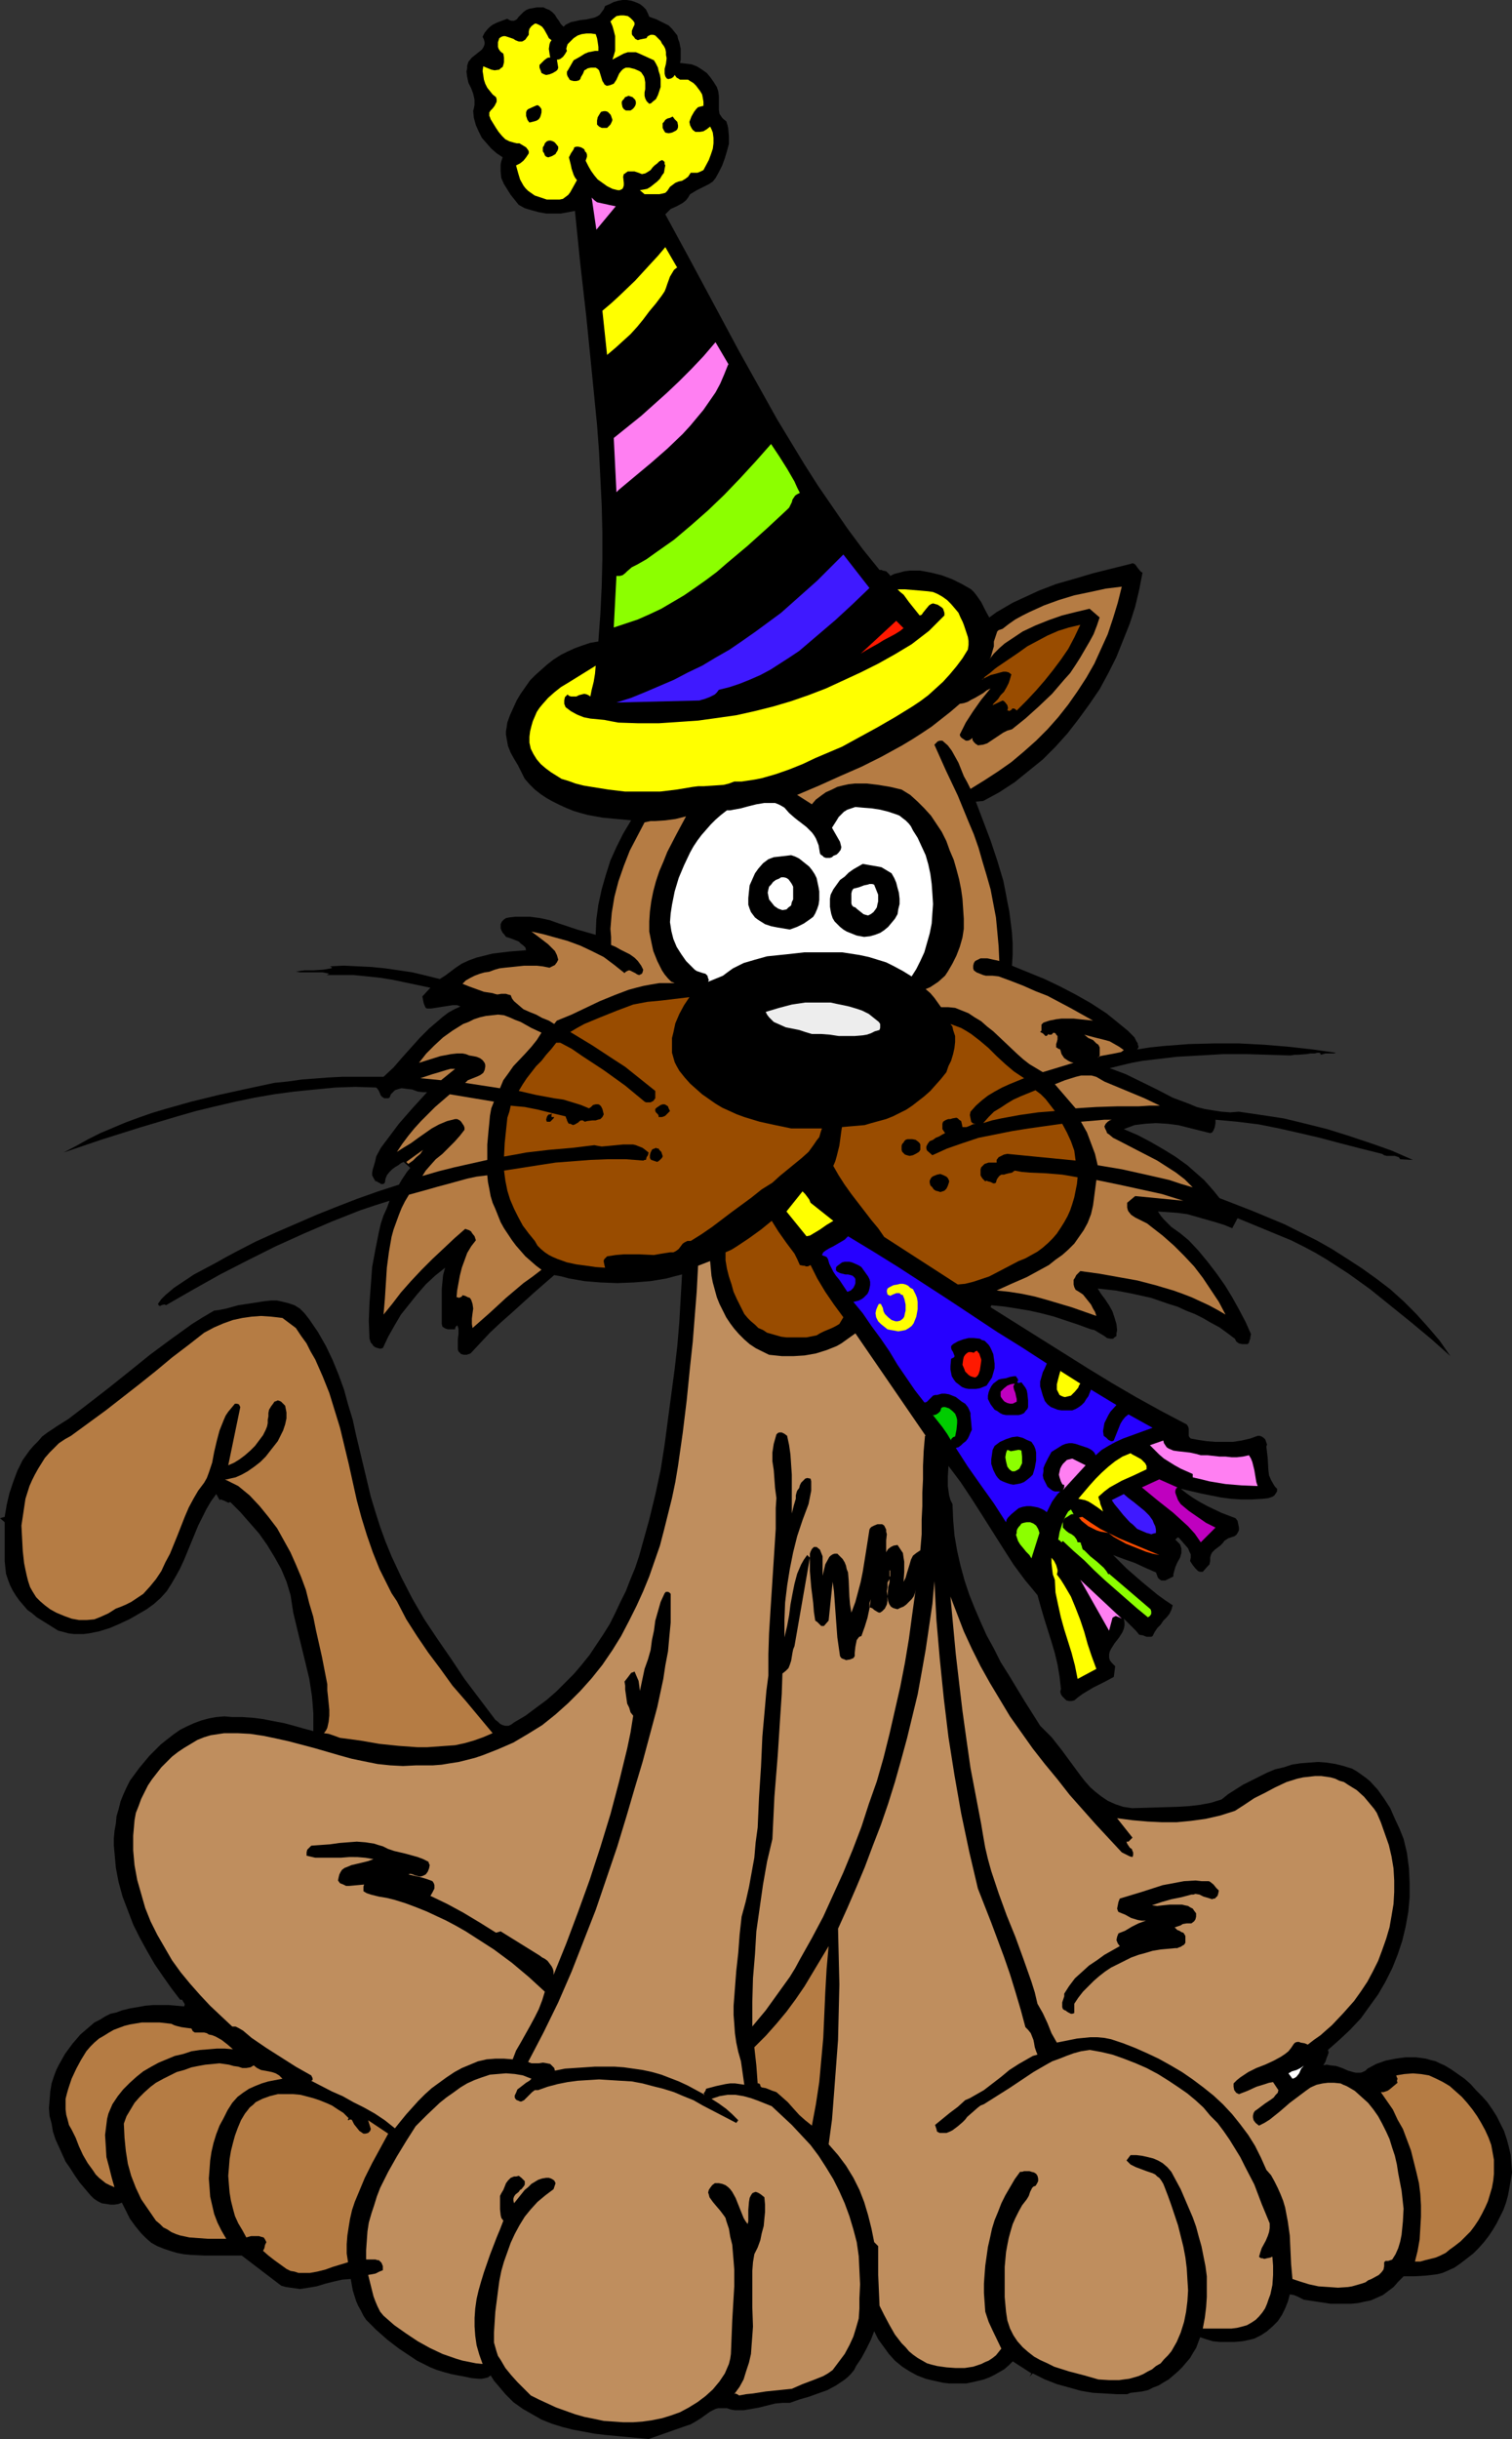 <?xml version="1.0" encoding="UTF-8" standalone="no"?>
<svg
   version="1.0"
   width="96.57mm"
   height="155.711mm"
   id="svg75"
   sodipodi:docname="Party Cat.wmf"
   xmlns:inkscape="http://www.inkscape.org/namespaces/inkscape"
   xmlns:sodipodi="http://sodipodi.sourceforge.net/DTD/sodipodi-0.dtd"
   xmlns="http://www.w3.org/2000/svg"
   xmlns:svg="http://www.w3.org/2000/svg">
  <rect width="100%" height="100%" fill="#333333" stroke="none"/>
  <sodipodi:namedview
     id="namedview75"
     pagecolor="#ffffff"
     bordercolor="#000000"
     borderopacity="0.25"
     inkscape:showpageshadow="2"
     inkscape:pageopacity="0.0"
     inkscape:pagecheckerboard="0"
     inkscape:deskcolor="#d1d1d1"
     inkscape:document-units="mm" />
  <defs
     id="defs1">
    <pattern
       id="WMFhbasepattern"
       patternUnits="userSpaceOnUse"
       width="6"
       height="6"
       x="0"
       y="0" />
  </defs>
  <path
     style="fill:#000000;fill-opacity:1;fill-rule:evenodd;stroke:none"
     d="m 156.724,4.04 1.777,0.646 1.939,0.97 0.969,0.485 0.808,0.808 0.646,0.808 0.646,0.808 0.162,0.808 0.323,0.808 0.323,1.616 v 1.778 0.808 l -0.162,0.808 1.454,0.162 1.293,0.162 1.293,0.485 1.293,0.808 1.131,0.808 0.808,0.97 0.808,1.131 0.808,1.293 0.323,0.97 0.162,1.131 v 3.393 l 0.162,0.97 0.323,0.485 0.323,0.485 0.323,0.323 0.646,0.485 0.323,0.97 0.162,0.808 0.162,1.778 v 1.939 l -0.485,1.778 -0.485,1.616 -0.646,1.778 -0.808,1.616 -0.808,1.454 -0.646,0.808 -0.969,0.646 -1.939,0.97 -0.969,0.485 -0.808,0.485 -0.808,0.485 -0.485,0.808 -0.485,0.646 -0.808,0.646 -1.454,0.808 -1.454,0.646 -0.646,0.646 -0.646,0.646 5.978,10.988 11.795,21.976 6.14,10.988 3.07,5.494 3.231,5.333 3.231,5.332 3.393,5.333 3.555,5.171 3.555,5.171 3.716,5.009 4.039,5.009 h 0.485 l 0.323,0.162 0.808,0.162 0.485,0.485 0.323,0.323 0.162,0.323 0.969,-0.485 1.293,-0.323 1.131,-0.323 1.293,-0.162 h 1.293 1.293 l 2.585,0.485 2.585,0.646 2.585,0.97 2.262,1.131 2.262,1.293 0.646,0.646 0.646,0.808 1.131,1.616 0.969,1.939 0.969,1.778 1.777,-1.293 1.939,-1.131 1.939,-1.131 2.1,-0.97 4.201,-1.939 4.201,-1.616 4.524,-1.293 4.362,-1.293 9.048,-2.262 0.485,-0.162 0.485,0.162 0.323,0.323 0.323,0.485 0.646,0.808 0.323,0.323 0.323,0.162 -0.808,4.201 -0.969,4.04 -1.293,4.04 -1.616,4.04 -1.616,4.04 -1.939,3.878 -2.1,3.878 -2.424,3.555 -2.585,3.555 -2.747,3.555 -2.908,3.232 -3.07,3.07 -3.393,2.747 -3.393,2.747 -3.716,2.424 -3.878,2.101 -1.777,0.162 1.777,4.686 1.777,4.686 1.616,4.848 1.454,4.848 0.485,2.424 0.485,2.585 0.485,2.424 0.323,2.585 0.323,2.585 0.162,2.585 v 2.585 l -0.162,2.747 7.917,3.232 3.716,1.778 3.716,1.939 3.716,2.101 3.716,2.424 1.616,1.293 1.777,1.454 1.777,1.454 1.616,1.616 0.323,0.646 0.162,0.323 0.323,0.485 v 0.323 l 0.162,0.323 v 0.323 l -0.323,0.485 3.07,-0.485 3.07,-0.323 6.301,-0.485 6.14,-0.162 h 5.978 l 6.14,0.323 5.817,0.485 5.817,0.646 5.655,0.808 -0.485,0.162 h -0.485 -0.646 -0.969 l -0.485,0.162 -0.646,0.162 v -0.162 -0.162 l -0.323,-0.162 h -0.485 l -0.646,0.162 h -0.969 l -0.969,0.162 -2.1,0.162 h -0.808 l -0.969,0.162 -5.17,-0.162 -5.493,-0.162 h -5.493 l -5.655,0.323 -5.655,0.323 -5.493,0.646 -2.747,0.323 -2.585,0.485 -2.747,0.646 -2.585,0.646 3.878,1.454 7.594,3.717 3.716,1.939 3.878,1.454 1.939,0.808 1.939,0.485 1.939,0.323 2.1,0.323 2.1,0.162 2.1,-0.162 5.493,0.808 5.332,0.808 5.332,1.293 5.17,1.293 5.17,1.616 5.332,1.778 5.009,1.778 5.17,2.262 -3.07,-0.162 -0.323,-0.485 -0.485,-0.162 -0.485,-0.162 h -0.646 -1.293 l -0.646,-0.162 -0.485,-0.323 -5.17,-1.293 -5.009,-1.293 -4.847,-1.293 -4.847,-1.131 -5.009,-1.131 -4.847,-0.97 -5.17,-0.646 -5.332,-0.485 v 0.808 l -0.162,0.97 -0.323,0.808 -0.323,0.485 -0.485,0.162 -5.17,-1.293 -2.585,-0.646 -2.585,-0.323 -2.747,-0.162 -2.585,0.162 -1.293,0.162 -1.293,0.162 -1.293,0.485 -1.293,0.485 3.393,1.454 3.07,1.616 3.07,1.778 2.908,1.778 2.908,2.101 2.747,2.424 1.293,1.131 1.293,1.454 1.131,1.293 1.293,1.616 7.917,3.07 3.878,1.616 3.878,1.616 3.878,1.939 3.878,1.939 3.716,2.101 3.555,2.262 3.716,2.424 3.393,2.424 3.393,2.585 3.231,2.909 3.07,3.07 2.908,3.232 2.747,3.232 2.585,3.717 -4.524,-4.04 -4.847,-4.04 -5.009,-4.04 -5.009,-4.04 -5.17,-3.717 -2.747,-1.778 -2.747,-1.778 -2.747,-1.616 -2.747,-1.454 -2.908,-1.454 -2.747,-1.131 -10.179,-4.201 -1.293,2.424 -1.939,-0.808 -2.1,-0.646 -2.262,-0.646 -2.262,-0.646 -2.262,-0.646 -2.424,-0.323 -2.262,-0.162 -2.424,-0.162 0.646,0.97 0.808,0.97 0.808,0.808 0.969,0.97 1.131,0.808 1.131,0.808 1.939,1.616 2.424,2.585 2.262,2.747 2.1,2.747 1.939,2.747 1.777,2.909 1.616,2.909 1.616,3.07 1.293,2.909 -0.162,0.808 v 0.323 l -0.162,0.323 -0.162,0.646 -0.323,0.323 h -0.323 -0.969 l -0.808,-0.162 -0.646,-0.485 -0.162,-0.323 -0.162,-0.323 -1.939,-1.454 -1.777,-1.293 -2.1,-1.131 -1.939,-1.131 -1.939,-0.97 -2.1,-0.808 -2.1,-0.97 -2.1,-0.646 -4.201,-1.454 -4.362,-0.97 -4.201,-0.808 -4.362,-0.485 0.808,1.293 0.969,1.293 0.969,1.454 0.808,1.454 0.485,1.454 0.485,1.616 0.162,1.454 -0.162,0.808 v 0.646 l -0.485,0.323 -0.323,0.323 h -0.323 -0.323 l -0.808,-0.162 -0.646,-0.485 -1.616,-0.97 -0.808,-0.485 -0.808,-0.162 -3.07,-1.131 -2.908,-0.97 -2.908,-0.97 -3.07,-0.808 -2.908,-0.646 -2.908,-0.485 -3.07,-0.485 -3.231,-0.323 -0.162,0.485 23.428,14.705 5.817,3.555 5.817,3.393 6.14,3.393 6.14,3.232 0.323,0.485 0.162,0.485 v 1.778 l 0.162,0.323 0.323,0.323 1.777,0.323 2.1,0.323 2.1,0.162 h 2.1 2.1 l 2.1,-0.323 2.1,-0.485 1.777,-0.646 h 0.485 l 0.485,0.162 0.485,0.323 0.323,0.323 0.162,0.323 0.162,0.485 0.162,0.485 -0.162,0.485 0.323,2.747 0.162,2.909 0.162,1.293 0.485,1.131 0.646,1.131 0.323,0.485 0.485,0.485 v 0.646 l -0.323,0.485 -0.323,0.485 -0.485,0.323 -0.485,0.162 -0.485,0.162 -1.293,0.162 -2.747,0.162 h -2.585 l -2.424,-0.162 -2.424,-0.323 -4.847,-0.97 -4.847,-1.131 1.454,1.131 1.616,1.131 1.616,0.97 1.777,0.97 3.393,1.616 3.393,1.293 0.485,0.646 0.162,0.808 0.162,0.808 v 0.646 l -0.323,0.646 -0.323,0.485 -0.485,0.323 -0.485,0.162 -0.969,0.323 -0.485,0.323 -0.485,0.323 -0.323,0.485 -0.646,0.646 -0.646,0.485 -0.646,0.485 -0.646,0.646 -0.323,0.646 -0.162,0.646 v 0.485 0.323 l -0.162,0.808 -0.485,0.485 -1.131,1.293 h -0.646 l -0.485,-0.162 -0.323,-0.323 -0.323,-0.323 -0.646,-0.808 -0.323,-0.485 -0.323,-0.485 0.162,-0.808 v -0.808 l -0.323,-0.646 -0.323,-0.808 -1.131,-1.293 -1.131,-1.293 h -0.323 l -0.162,0.162 -0.323,0.323 0.646,0.646 0.485,0.485 0.162,0.485 0.162,0.485 v 0.485 0.646 l -0.323,1.131 -0.646,1.131 -0.485,1.131 -0.323,1.131 -0.162,0.646 v 0.485 l -0.969,0.485 -0.969,0.485 h -0.485 -0.485 l -0.485,-0.323 -0.323,-0.323 -0.485,-1.293 -2.585,-1.131 -2.424,-1.131 -2.747,-0.97 -2.585,-0.97 1.616,1.616 1.616,1.616 3.716,3.232 3.716,3.07 1.777,1.293 1.939,1.293 -0.323,1.131 -0.485,0.97 -0.646,0.808 -0.808,0.808 -0.323,0.485 -0.323,0.485 -0.808,0.808 -0.646,0.97 -0.485,0.97 -0.323,0.162 h -0.323 -0.808 l -0.485,-0.162 -0.323,-0.162 -0.969,-0.162 -0.808,-0.97 -0.969,-0.97 -0.969,-0.97 -0.969,-0.97 0.162,0.97 v 0.646 l -0.162,0.808 -0.323,0.808 -0.808,1.293 -1.131,1.454 -0.808,1.293 -0.323,0.646 -0.162,0.646 v 0.808 l 0.162,0.646 0.485,0.646 0.808,0.808 -0.323,2.585 -2.424,1.293 -2.585,1.293 -2.424,1.454 -1.131,0.808 -0.969,0.808 -0.646,0.162 h -0.646 l -0.646,-0.162 -0.485,-0.485 -0.485,-0.485 -0.323,-0.485 -0.162,-0.646 0.162,-0.646 -0.323,-2.909 -0.485,-2.909 -0.646,-2.747 -0.808,-2.747 -1.777,-5.656 -0.808,-2.747 -0.808,-2.909 -1.454,-1.778 -1.616,-1.939 -2.747,-3.717 -2.585,-4.04 -5.009,-7.918 -2.585,-4.04 -2.585,-3.878 -2.908,-3.878 -0.162,2.585 v 2.262 l 0.162,1.131 0.162,1.131 0.323,1.131 0.485,0.97 0.162,3.878 0.323,3.717 0.646,3.717 0.808,3.555 0.969,3.555 1.131,3.393 1.293,3.232 1.454,3.393 1.454,3.232 1.777,3.232 1.616,3.232 1.939,3.07 3.716,6.14 3.878,6.14 1.454,1.454 1.293,1.293 2.424,3.07 2.262,3.07 2.262,3.07 1.131,1.454 1.293,1.454 1.293,1.131 1.454,1.131 1.454,0.97 1.777,0.808 1.939,0.646 2.1,0.323 5.493,-0.162 5.493,-0.162 2.747,-0.162 2.747,-0.323 2.585,-0.485 2.585,-0.808 1.616,-1.293 1.777,-1.131 1.777,-1.131 1.939,-0.97 1.939,-0.97 1.939,-0.97 1.939,-0.808 2.1,-0.485 1.939,-0.646 2.1,-0.323 2.1,-0.162 2.1,-0.162 2.1,0.162 2.1,0.323 1.939,0.485 2.1,0.646 1.131,0.646 1.131,0.808 1.131,0.808 0.969,0.808 1.777,1.939 1.616,2.262 1.454,2.262 1.131,2.585 1.131,2.424 0.969,2.424 0.808,3.393 0.485,3.717 0.162,3.555 v 3.393 l -0.323,3.555 -0.646,3.555 -0.808,3.393 -1.131,3.393 -1.293,3.232 -1.616,3.232 -1.777,3.07 -2.1,2.909 -2.1,2.909 -2.585,2.747 -2.585,2.424 -2.747,2.424 0.162,0.646 -0.162,0.485 -0.323,0.808 -0.323,0.97 -0.485,0.808 0.808,-0.162 0.808,0.162 1.454,0.162 1.454,0.485 1.454,0.646 1.131,0.323 0.646,0.162 h 0.646 0.646 l 0.485,-0.162 0.646,-0.323 0.485,-0.485 2.1,-1.131 2.262,-0.808 2.424,-0.485 2.424,-0.323 h 2.424 l 1.293,0.162 1.131,0.162 1.131,0.323 1.293,0.323 0.969,0.485 1.131,0.485 1.616,0.97 1.616,1.131 1.616,1.131 1.454,1.293 1.293,1.454 1.454,1.454 1.293,1.454 1.131,1.616 1.131,1.778 0.808,1.616 0.969,1.939 0.646,1.939 0.485,1.778 0.485,2.101 0.162,2.101 0.162,2.101 -0.323,1.939 -0.323,1.778 -0.323,1.778 -0.485,1.778 -0.646,1.778 -0.808,1.616 -0.808,1.616 -0.969,1.616 -0.969,1.454 -1.131,1.454 -1.293,1.454 -1.293,1.293 -1.454,1.131 -1.454,1.131 -1.616,1.131 -1.777,0.808 -1.131,0.485 -1.293,0.323 -1.293,0.162 -1.454,0.162 -2.747,0.162 h -2.585 l -1.293,1.293 -1.131,1.293 -1.293,0.97 -1.293,0.97 -1.454,0.646 -1.454,0.646 -1.616,0.323 -1.454,0.323 -1.616,0.162 h -1.616 -3.393 l -3.231,-0.485 -3.231,-0.485 -1.616,-0.808 -0.808,-0.323 -0.969,-0.162 -0.485,1.778 -0.646,1.616 -0.808,1.616 -0.969,1.454 -1.293,1.293 -1.293,1.131 -1.454,0.97 -1.616,0.808 -1.293,0.323 -1.616,0.323 -1.777,0.162 h -1.777 -1.939 l -1.616,-0.162 -1.616,-0.485 -1.454,-0.485 -0.485,1.293 -0.485,1.293 -0.808,1.293 -0.646,1.131 -0.969,1.131 -0.969,1.131 -0.969,0.97 -1.131,0.97 -1.131,0.97 -1.131,0.646 -1.293,0.808 -1.293,0.485 -1.293,0.646 -1.454,0.323 -1.293,0.162 -1.454,0.162 -0.808,0.323 h 0.323 -2.908 l -2.747,-0.162 -2.908,-0.162 -2.908,-0.485 -2.908,-0.808 -2.908,-0.808 -2.908,-1.131 -2.908,-1.454 -0.808,0.808 0.485,-0.808 -4.524,-2.909 -0.969,0.97 -1.131,0.97 -1.131,0.646 -1.131,0.646 -1.293,0.646 -1.293,0.485 -1.293,0.323 -1.454,0.323 -1.454,0.323 h -1.454 -1.293 -1.454 l -1.454,-0.162 -1.454,-0.323 -1.454,-0.323 -1.293,-0.323 -2.1,-0.808 -1.777,-0.97 -1.777,-1.131 -1.777,-1.454 -1.454,-1.616 -1.293,-1.778 -1.293,-1.778 -0.969,-1.939 -0.808,2.101 -1.131,2.262 -1.131,2.101 -1.293,1.939 -0.485,0.97 -0.808,0.97 -0.808,0.808 -0.808,0.646 -1.939,1.293 -2.1,1.131 -2.262,0.808 -2.262,0.808 -2.262,0.646 -2.262,0.808 h -1.777 l -1.777,0.162 -1.939,0.485 -1.939,0.485 -1.777,0.323 -1.939,0.323 h -1.131 -0.969 l -0.969,-0.162 -0.969,-0.323 h -0.808 -0.646 -0.646 l -0.646,0.162 -1.293,0.646 -1.131,0.808 -1.131,0.808 -1.293,0.808 -1.131,0.646 -1.454,0.485 -8.725,3.07 -5.17,-0.485 -5.17,-0.485 -2.747,-0.323 -2.585,-0.485 -2.585,-0.485 -2.585,-0.646 -2.585,-0.808 -2.424,-0.97 -2.262,-1.293 -2.262,-1.293 -2.262,-1.616 -1.939,-1.939 -1.777,-2.101 -0.969,-1.131 -0.808,-1.293 -0.646,0.485 -0.646,0.162 -0.808,0.162 h -0.808 l -1.777,-0.162 -1.454,-0.323 -1.777,-0.323 -1.616,-0.323 -1.777,-0.485 -1.616,-0.485 -1.616,-0.646 -1.616,-0.808 -1.616,-0.808 -1.454,-0.97 -2.908,-1.939 -2.747,-2.101 -2.747,-2.424 -2.424,-2.424 -0.646,-0.97 -0.646,-1.293 -0.646,-1.131 -0.485,-1.131 -0.808,-2.585 -0.485,-2.747 -2.1,0.162 -2.1,0.485 -1.939,0.485 -2.1,0.646 -1.939,0.323 -2.1,0.323 -1.131,-0.162 -1.131,-0.162 -1.131,-0.162 -1.131,-0.323 -9.533,-7.272 h -1.293 -1.454 -3.07 -3.231 l -3.393,-0.162 -1.616,-0.162 -1.616,-0.323 -1.616,-0.485 -1.454,-0.485 -1.616,-0.646 -1.454,-0.808 -1.293,-1.131 -1.131,-1.131 -1.454,-1.778 -1.293,-1.778 -0.969,-1.939 -0.969,-1.939 -0.808,0.323 -0.969,0.162 h -0.969 l -0.969,-0.162 -1.131,-0.162 -0.969,-0.485 -0.969,-0.646 -0.808,-0.808 -2.585,-3.07 -1.131,-1.616 -1.131,-1.778 -1.131,-1.616 -0.808,-1.778 -0.808,-1.778 -0.808,-1.778 -0.646,-1.939 -0.323,-1.939 -0.485,-1.778 -0.162,-1.939 0.162,-1.939 0.162,-2.101 0.323,-1.939 0.646,-1.939 0.485,-1.293 0.646,-1.293 1.454,-2.585 1.777,-2.424 1.939,-2.262 1.131,-0.97 1.131,-0.97 1.131,-0.97 1.293,-0.646 1.293,-0.808 1.293,-0.646 1.454,-0.323 1.293,-0.485 1.939,-0.485 1.939,-0.323 1.777,-0.323 1.939,-0.162 h 3.716 l 3.716,0.323 0.162,-0.485 -0.162,-0.323 -0.323,-0.485 -0.162,-0.323 h -0.485 l -2.1,-2.747 -1.939,-2.747 -2.1,-3.07 -1.777,-3.07 -1.777,-3.232 -1.616,-3.232 -1.293,-3.393 -1.293,-3.393 -0.969,-3.555 -0.646,-3.393 -0.323,-3.555 -0.162,-1.778 v -1.778 l 0.162,-1.778 0.323,-1.778 0.162,-1.778 0.485,-1.616 0.485,-1.939 0.646,-1.616 0.808,-1.778 0.808,-1.616 2.262,-3.07 2.424,-2.909 1.454,-1.454 1.293,-1.293 1.616,-1.293 1.454,-1.131 1.616,-1.131 1.616,-0.808 1.777,-0.808 1.777,-0.646 1.777,-0.485 1.777,-0.323 1.939,-0.162 1.939,0.162 h 2.424 l 2.424,0.162 2.585,0.323 2.424,0.485 2.585,0.485 2.424,0.646 2.262,0.646 2.424,0.646 v -2.101 -2.262 l -0.162,-2.101 -0.162,-1.939 -0.646,-4.201 -0.969,-4.04 -1.939,-7.918 -0.969,-4.04 -0.646,-4.201 -0.969,-3.232 -1.293,-3.07 -1.616,-2.909 -1.777,-2.909 -1.939,-2.747 -2.262,-2.585 -2.262,-2.585 -2.424,-2.424 -0.485,0.162 -0.323,-0.162 -0.646,-0.323 -0.485,-0.162 -0.323,-0.162 -0.323,0.162 -0.808,-1.454 -1.293,1.778 -1.131,1.939 -0.969,1.939 -0.969,1.939 -3.393,8.241 -0.969,2.101 -0.969,1.778 -1.131,1.939 -1.131,1.778 -1.454,1.616 -1.616,1.454 -1.777,1.293 -1.939,1.131 -2.262,1.293 -2.424,1.131 -2.262,0.97 -2.585,0.808 -2.424,0.485 -1.293,0.162 H 18.904 17.773 l -1.293,-0.162 -1.131,-0.323 -1.293,-0.323 -2.585,-1.616 L 8.886,390.243 7.755,389.273 6.624,388.465 5.655,387.334 4.686,386.203 3.878,385.072 3.07,383.779 2.424,382.486 1.939,381.193 1.454,379.739 1.293,378.285 1.131,376.669 v -1.778 -7.595 L 0,366.327 l 1.131,-0.323 0.485,-2.909 0.646,-2.747 0.969,-2.909 0.969,-2.585 1.293,-2.585 0.808,-1.131 0.808,-1.131 0.969,-1.131 1.131,-1.131 0.969,-1.131 1.293,-0.97 2.424,-1.616 2.585,-1.616 4.847,-3.717 5.009,-3.878 4.847,-3.878 5.009,-4.04 5.009,-3.717 5.17,-3.717 2.585,-1.616 2.747,-1.616 1.293,-0.162 1.616,-0.323 2.908,-0.808 3.231,-0.485 3.07,-0.485 1.454,-0.162 h 1.616 l 1.454,0.323 1.293,0.323 1.454,0.485 1.293,0.808 1.131,1.131 1.131,1.454 2.1,3.07 1.939,3.393 1.616,3.393 1.454,3.555 1.293,3.555 0.969,3.555 1.131,3.717 0.808,3.717 1.777,7.433 1.777,7.433 1.131,3.717 1.131,3.555 1.293,3.555 1.454,3.555 2.424,5.171 2.585,5.009 2.908,5.009 3.231,4.848 3.231,4.686 3.231,4.848 6.948,9.211 0.485,0.646 0.646,0.485 0.485,0.485 0.646,0.323 0.646,0.162 h 0.808 l 0.646,-0.323 0.646,-0.485 2.747,-1.616 2.585,-1.939 2.424,-1.778 2.424,-2.101 2.1,-2.101 2.1,-2.101 1.939,-2.262 1.939,-2.424 1.616,-2.424 1.616,-2.424 1.616,-2.585 1.293,-2.585 1.293,-2.747 1.293,-2.585 1.131,-2.909 1.131,-2.747 0.969,-2.909 0.808,-2.909 1.616,-5.817 1.454,-5.979 1.293,-5.979 0.969,-6.14 0.808,-6.14 1.616,-12.119 0.646,-5.656 0.485,-5.817 0.323,-5.656 0.323,-5.656 -1.939,0.485 -1.777,0.485 -1.939,0.323 -1.939,0.323 -4.039,0.323 -4.039,0.162 -4.039,-0.162 -3.878,-0.323 -3.716,-0.646 -1.777,-0.485 -1.777,-0.323 -2.424,2.101 -2.585,2.262 -5.17,4.686 -2.747,2.424 -2.585,2.424 -2.424,2.585 -2.262,2.424 -0.969,0.323 h -0.646 l -0.646,-0.162 -0.323,-0.323 -0.323,-0.323 -0.162,-0.485 v -0.646 -0.485 -1.293 l 0.162,-1.293 v -1.293 l -0.162,-0.485 -0.162,-0.323 -0.323,0.323 -0.162,0.323 v 0.323 h -0.808 -0.969 l -0.485,-0.162 -0.323,-0.162 -0.485,-0.323 -0.162,-0.646 v -3.232 -1.778 -1.778 -1.616 l 0.162,-1.778 0.162,-1.616 0.485,-1.778 -2.424,1.939 -2.262,2.101 -2.1,2.424 -1.939,2.424 -1.939,2.424 -1.616,2.747 -1.454,2.585 -1.293,2.747 -0.646,0.162 -0.646,-0.162 -0.485,-0.162 -0.485,-0.323 -0.323,-0.485 -0.323,-0.323 -0.162,-0.485 -0.162,-0.485 -0.162,-4.363 0.162,-4.201 0.323,-4.363 0.323,-4.363 0.808,-4.363 0.808,-4.04 0.485,-2.101 0.646,-1.939 0.808,-1.778 0.646,-1.778 -3.555,1.131 -3.393,1.131 -6.948,2.747 -6.786,2.909 -6.786,3.07 -6.786,3.393 -6.624,3.393 -6.624,3.717 -6.463,3.717 -0.323,-0.162 h -0.162 l -0.646,0.162 -0.162,0.162 h -0.323 l -0.162,-0.162 -0.162,-0.323 0.808,-1.131 0.969,-0.97 2.1,-1.778 2.424,-1.616 2.424,-1.616 5.17,-2.747 2.585,-1.454 2.424,-1.293 4.686,-2.424 5.009,-2.262 4.847,-2.101 4.847,-2.101 4.847,-1.939 5.009,-1.939 5.009,-1.778 5.009,-1.616 0.646,-1.131 0.646,-0.97 0.646,-0.97 0.808,-0.97 -1.616,-1.454 -0.646,0.323 -0.646,0.485 -0.808,0.485 -0.646,0.485 -0.646,0.646 -0.646,0.808 -0.323,0.808 -0.162,0.97 -0.323,0.323 h -0.323 -0.323 l -0.162,-0.162 -0.323,-0.162 -0.323,-0.162 -0.162,-0.162 h -0.323 l -0.485,-0.808 -0.323,-0.646 v -0.646 l 0.162,-0.808 0.485,-1.616 0.162,-0.646 0.162,-0.808 1.131,-2.101 1.454,-1.939 1.454,-1.939 1.454,-1.939 3.393,-3.878 3.393,-3.717 h -0.969 l -1.293,-0.162 -1.293,-0.485 -1.293,-0.162 -1.293,-0.162 -0.646,0.162 -0.485,0.162 -0.485,0.162 -0.485,0.485 -0.485,0.485 -0.323,0.808 -0.323,0.162 h -0.323 -0.646 l -0.485,-0.323 -0.323,-0.323 -0.485,-1.131 -0.323,-0.485 -0.323,-0.323 -5.009,-0.162 -4.847,0.162 -5.009,0.485 -4.847,0.485 -4.847,0.646 -4.686,0.808 -4.686,0.97 -4.847,1.131 -4.686,1.131 -4.524,1.293 -9.21,2.747 -9.21,2.909 -9.048,3.07 3.07,-1.616 2.908,-1.616 2.908,-1.454 3.07,-1.293 3.07,-1.293 3.07,-1.131 3.231,-1.131 3.231,-0.97 6.301,-1.778 6.624,-1.616 6.624,-1.454 6.786,-1.454 3.231,-0.323 3.393,-0.485 6.463,-0.485 3.231,-0.162 h 3.231 3.393 3.393 l 2.424,-2.262 2.1,-2.424 4.201,-4.686 2.262,-2.262 2.262,-1.939 1.131,-0.97 1.293,-0.97 1.454,-0.808 1.454,-0.646 -0.808,-0.323 h -1.131 l -0.969,0.162 -2.1,0.323 -0.969,0.162 -1.131,0.162 h -0.969 l -0.323,-0.162 -0.162,-0.323 -0.323,-0.808 -0.162,-0.808 -0.162,-0.808 1.939,-2.101 -6.14,-1.293 -3.07,-0.646 -3.07,-0.485 -3.07,-0.323 -3.231,-0.323 H 82.078 78.847 l 0.323,-0.162 0.323,-0.162 -0.808,-0.162 -0.808,-0.162 H 75.777 73.515 72.546 l -1.131,-0.162 0.969,-0.162 1.131,-0.162 h 2.262 l 2.262,-0.162 0.969,-0.162 0.969,-0.162 0.162,-0.162 -0.162,-0.162 -0.323,-0.162 3.393,-0.162 3.231,0.162 3.393,0.162 3.231,0.323 3.393,0.485 3.231,0.485 3.393,0.808 3.231,0.808 1.293,-0.808 1.293,-0.97 1.293,-0.97 1.454,-0.97 1.777,-0.808 1.777,-0.646 1.939,-0.485 1.939,-0.485 4.039,-0.485 4.039,-0.323 -0.162,-0.646 -0.485,-0.485 -0.646,-0.485 -0.485,-0.485 -1.616,-0.646 -1.454,-0.485 -0.485,-0.646 -0.323,-0.323 -0.162,-0.323 -0.162,-0.323 -0.162,-0.485 v -0.323 -0.646 l 0.323,-0.646 0.485,-0.485 0.485,-0.323 0.808,-0.162 1.454,-0.162 h 1.293 2.262 l 2.424,0.323 2.262,0.485 2.262,0.808 4.362,1.454 2.262,0.646 2.262,0.646 0.162,-3.717 0.485,-3.555 0.808,-3.717 0.969,-3.393 1.131,-3.555 1.454,-3.232 1.616,-3.232 1.939,-3.232 -3.555,-0.323 -3.393,-0.323 -3.555,-0.646 -1.777,-0.485 -1.616,-0.485 -1.616,-0.646 -1.777,-0.808 -1.616,-0.808 -1.454,-0.808 -1.454,-0.97 -1.454,-1.131 -1.293,-1.293 -1.131,-1.293 -0.808,-1.616 -0.808,-1.616 -0.969,-1.616 -0.808,-1.454 -0.646,-1.616 -0.323,-1.778 -0.162,-0.97 v -0.808 l 0.162,-0.97 0.162,-1.131 0.646,-1.778 0.808,-1.778 0.808,-1.778 0.969,-1.616 1.131,-1.616 1.131,-1.616 1.293,-1.293 1.454,-1.293 1.454,-1.293 1.454,-1.131 1.777,-1.131 1.616,-0.808 1.777,-0.808 1.777,-0.646 1.939,-0.646 1.939,-0.323 0.485,-6.625 0.323,-6.625 0.162,-6.625 v -6.464 l -0.162,-6.625 -0.323,-6.464 -0.323,-6.464 -0.485,-6.464 -1.293,-13.089 -1.293,-12.927 -1.454,-12.766 -1.293,-12.766 -1.616,0.323 -1.777,0.323 h -1.777 -1.777 l -1.777,-0.323 -1.777,-0.485 -1.616,-0.485 -1.454,-0.808 -1.939,-2.424 -0.808,-1.293 -0.808,-1.293 -0.646,-1.454 -0.162,-1.616 v -0.808 -0.808 l 0.162,-0.808 0.323,-0.97 -1.454,-0.97 -1.293,-1.131 -1.131,-1.293 -1.131,-1.293 -0.808,-1.616 -0.646,-1.454 -0.485,-1.778 -0.162,-1.616 0.162,-0.646 0.162,-0.808 v -1.293 l -0.323,-1.454 -0.485,-1.293 -0.646,-1.293 -0.323,-1.454 -0.162,-1.293 0.162,-0.808 V 15.836 l 0.162,-0.485 0.162,-0.485 0.808,-0.97 0.808,-0.646 0.808,-0.646 0.808,-0.646 0.323,-0.485 0.162,-0.323 0.162,-0.485 V 10.18 l -0.162,-0.646 -0.323,-0.646 0.485,-0.97 0.646,-0.808 0.646,-0.646 0.646,-0.485 0.969,-0.485 0.808,-0.323 1.777,-0.646 0.485,0.323 0.485,0.162 h 0.646 l 0.646,-0.323 0.485,-0.646 0.485,-0.485 0.646,-0.646 0.646,-0.485 0.808,-0.323 0.969,-0.162 0.808,-0.162 h 0.808 0.808 l 0.646,0.323 0.808,0.323 0.646,0.485 0.646,0.646 0.485,0.808 0.485,0.646 0.485,0.808 0.646,0.646 0.485,-0.485 0.646,-0.323 0.646,-0.323 0.808,-0.162 1.454,-0.323 1.454,-0.162 1.454,-0.323 0.646,-0.162 0.646,-0.323 0.485,-0.323 0.485,-0.646 0.485,-0.646 0.323,-0.808 1.131,-0.485 0.969,-0.485 1.131,-0.323 L 150.262,0 h 0.969 l 1.131,0.162 0.969,0.323 1.131,0.485 0.808,0.646 0.646,0.646 0.485,0.97 z"
     id="path1" />
  <path
     style="fill:#ffff00;fill-opacity:1;fill-rule:evenodd;stroke:none"
     d="m 153.17,5.979 -0.323,0.646 -0.323,0.808 V 7.756 8.241 l 0.162,0.323 0.323,0.323 0.323,0.485 0.323,0.162 0.323,0.162 0.485,-0.162 0.808,-0.162 0.808,-0.162 0.162,-0.323 0.162,-0.162 0.646,-0.323 h 0.646 l 0.485,0.162 0.646,0.646 0.646,0.646 0.323,0.646 0.485,0.646 0.323,0.646 0.162,0.808 v 0.646 l 0.162,0.808 -0.162,1.293 -0.162,0.646 -0.162,0.646 v 0.646 0.485 l 0.162,0.646 0.323,0.485 0.323,0.162 h 0.162 l 0.646,-0.162 0.485,-0.323 0.323,-0.485 0.485,0.646 0.323,0.162 0.485,0.323 h 1.454 0.485 l 0.485,0.323 0.808,0.485 0.646,0.646 0.485,0.646 0.485,0.646 0.485,0.808 0.162,0.808 0.162,0.97 v 0.97 l -0.646,0.162 -0.646,0.162 -0.485,0.485 -0.485,0.646 -0.646,1.131 -0.485,1.293 0.162,0.808 0.323,0.646 0.323,0.485 0.646,0.485 h 0.969 l 0.969,-0.162 0.808,-0.485 0.808,-0.646 0.323,0.646 0.323,0.808 0.162,1.293 v 1.293 l -0.162,1.293 -0.485,1.454 -0.485,1.293 -1.293,2.424 -0.646,0.323 -0.808,0.323 h -0.808 -0.808 l -0.323,0.485 -0.323,0.485 -0.646,0.485 -0.808,0.485 -0.808,0.162 -0.808,0.323 -0.646,0.485 -0.646,0.485 -0.323,0.485 -0.323,0.485 -0.485,0.485 -0.646,0.162 -0.808,0.162 h -0.646 -0.808 -0.646 -1.454 v 0 l -1.131,-0.97 0.969,-0.162 0.808,-0.162 0.808,-0.485 0.808,-0.646 0.808,-0.646 0.646,-0.646 0.485,-0.808 0.485,-0.646 0.162,-0.97 0.162,-0.808 -0.162,-0.323 v -0.485 l -0.323,-0.323 -0.323,-0.162 -0.646,0.323 -0.485,0.485 -0.646,0.485 -0.485,0.485 -0.485,0.646 -0.485,0.323 -0.808,0.485 -0.808,0.162 -0.808,-0.323 -0.969,-0.323 h -1.131 -0.485 l -0.485,0.323 -0.162,0.162 -0.323,0.162 -0.162,0.646 0.162,1.454 v 0.646 l -0.162,0.485 -0.162,0.323 -0.323,0.162 -0.323,0.162 h -0.485 l -1.293,-0.323 -1.293,-0.646 -1.131,-0.808 -1.131,-0.808 -0.808,-0.97 -0.808,-1.131 -0.646,-1.131 -0.646,-1.293 0.162,-0.485 0.162,-0.485 v -0.485 l -0.162,-0.485 -0.323,-0.323 -0.162,-0.485 -0.485,-0.323 -0.323,-0.162 -0.646,-0.162 h -0.485 l -0.485,0.162 -0.162,0.485 -0.646,0.97 -0.485,0.97 0.323,1.293 0.162,0.646 0.162,0.808 0.485,1.454 0.323,0.646 0.485,0.646 -0.808,1.454 -0.808,1.454 -0.485,0.646 -0.646,0.485 -0.646,0.485 -0.808,0.162 h -0.969 -1.131 -0.969 l -0.969,-0.323 -0.969,-0.323 -0.969,-0.323 -1.616,-1.131 -0.646,-0.646 -0.485,-0.646 -0.808,-1.454 -0.485,-1.616 -0.485,-1.778 0.969,-0.485 0.808,-0.646 0.646,-0.808 0.646,-0.97 v -0.485 l -0.162,-0.323 -0.485,-0.646 -0.808,-0.485 -0.808,-0.485 h -0.646 l -0.646,-0.162 -1.131,-0.323 -0.969,-0.485 -0.808,-0.808 -0.808,-0.97 -0.646,-0.97 -1.293,-2.101 -0.162,-0.485 -0.162,-0.323 V 27.47 27.147 l 0.323,-0.485 0.485,-0.485 0.485,-0.646 0.323,-0.646 0.162,-0.323 v -0.323 -0.323 l -0.162,-0.485 -0.808,-0.646 -0.646,-0.808 -0.646,-0.808 -0.485,-0.97 -0.323,-0.97 -0.162,-1.131 -0.162,-0.97 0.162,-1.131 1.939,0.808 0.808,0.162 1.131,-0.162 0.323,-0.323 0.485,-0.323 0.162,-0.485 0.162,-0.646 v -1.131 l -0.162,-0.97 -0.485,-0.323 -0.323,-0.323 -0.323,-0.485 -0.162,-0.485 V 10.18 l 0.323,-0.97 0.485,-0.323 0.485,-0.162 h 0.485 l 0.485,0.162 0.969,0.323 0.485,0.162 0.485,0.323 0.808,0.323 h 0.323 0.485 l 0.323,-0.162 0.485,-0.323 0.323,-0.485 0.485,-0.646 V 7.918 7.595 l 0.162,-0.646 0.485,-0.646 0.646,-0.485 0.323,-0.162 0.485,0.162 0.646,0.323 0.485,0.323 0.485,0.646 0.808,1.454 0.323,0.646 0.646,0.485 -0.323,0.485 -0.162,0.485 -0.162,1.131 0.162,1.131 0.162,0.97 h -0.485 l -0.323,0.162 -0.646,0.485 -0.485,0.485 -0.646,0.646 v 0.646 l 0.323,0.808 0.162,0.485 0.323,0.162 0.323,0.162 0.485,0.162 0.808,-0.162 0.808,-0.323 0.808,-0.485 0.323,-0.323 0.162,-0.485 -0.323,-1.939 h 0.323 l 0.485,-0.162 0.646,-0.485 0.485,-0.646 0.485,-0.808 -0.162,-0.485 0.162,-0.646 0.162,-0.485 0.485,-0.485 0.969,-0.97 0.485,-0.323 0.485,-0.323 0.485,-0.162 0.485,-0.162 1.131,-0.162 h 1.131 l 1.131,0.162 0.323,0.97 0.162,0.97 0.162,1.131 v 0.97 h -0.808 l -0.808,0.162 -0.808,0.162 -0.808,0.323 -1.293,0.808 -1.454,0.808 -0.646,1.131 -0.646,1.131 -0.323,0.485 v 0.646 l 0.162,0.485 0.323,0.485 0.162,0.323 0.323,0.162 0.646,0.162 h 0.646 l 0.646,-0.162 0.323,-0.323 0.162,-0.485 0.485,-0.808 0.323,-0.808 0.323,-0.162 0.485,-0.323 0.808,-0.162 h 0.646 0.485 l 0.485,0.323 0.323,0.323 0.162,0.485 0.646,2.101 0.323,0.485 0.162,0.323 0.485,0.323 h 0.323 l 0.646,-0.162 0.808,-0.323 0.323,-0.485 0.323,-0.485 0.646,-1.454 0.485,-0.646 0.485,-0.485 0.646,-0.323 h 0.485 0.323 l 1.293,0.323 1.131,0.485 0.485,0.323 0.323,0.485 0.323,0.485 0.162,0.485 0.162,0.97 v 0.808 0.808 l -0.162,0.808 v 0.808 l 0.162,0.646 0.323,0.646 0.646,0.646 0.485,-0.162 0.323,-0.323 0.808,-0.646 0.485,-0.97 0.323,-0.97 0.323,-0.97 v -0.97 -0.97 l -0.162,-0.97 -0.323,-0.97 -0.162,-0.808 -0.485,-0.97 -0.485,-0.808 -1.777,-0.808 -1.777,-0.808 -0.808,-0.323 h -0.969 -0.969 l -0.969,0.323 -2.747,1.454 0.323,-0.97 0.323,-1.131 V 11.15 9.857 8.726 l -0.323,-1.293 -0.323,-1.131 -0.485,-1.131 0.646,-0.646 0.808,-0.646 0.969,-0.162 h 0.808 l 0.969,0.162 0.646,0.485 0.646,0.646 0.323,0.485 z"
     id="path2" />
  <path
     style="fill:#000000;fill-opacity:1;fill-rule:evenodd;stroke:none"
     d="m 153.493,24.562 v 0.485 l -0.162,0.485 -0.323,0.485 -0.323,0.323 -0.485,0.323 h -0.485 -0.646 l -0.485,-0.323 -0.323,-0.485 -0.162,-0.808 V 24.723 24.562 l 0.162,-0.323 0.323,-0.323 0.323,-0.485 0.485,-0.162 0.323,-0.162 0.485,0.162 0.485,0.162 0.323,0.323 0.323,0.323 z"
     id="path3" />
  <path
     style="fill:#000000;fill-opacity:1;fill-rule:evenodd;stroke:none"
     d="m 130.711,26.339 v 0.808 l -0.162,0.646 -0.162,0.485 -0.323,0.485 -0.485,0.323 -0.485,0.162 -0.646,0.162 -0.646,0.162 -0.485,-0.646 -0.323,-0.97 V 27.47 27.147 l 0.162,-0.485 0.323,-0.323 1.777,-0.808 0.485,-0.162 0.323,0.162 0.323,0.323 z"
     id="path4" />
  <path
     style="fill:#000000;fill-opacity:1;fill-rule:evenodd;stroke:none"
     d="m 147.838,28.925 -0.162,0.485 -0.323,0.646 -0.323,0.323 -0.485,0.485 h -0.646 -0.646 l -0.646,-0.323 -0.485,-0.485 v -0.485 -0.485 l 0.162,-0.808 0.485,-0.808 0.323,-0.485 0.646,-0.162 h 0.485 l 0.485,0.162 0.323,0.323 0.323,0.323 0.162,0.323 z"
     id="path5" />
  <path
     style="fill:#000000;fill-opacity:1;fill-rule:evenodd;stroke:none"
     d="m 163.51,31.187 -0.323,0.323 -0.323,0.162 -0.646,0.323 -0.808,0.162 -0.808,-0.162 -0.323,-0.485 -0.323,-0.646 v -0.646 -0.485 l 0.323,-0.323 0.323,-0.485 0.485,-0.323 0.646,-0.162 0.646,-0.323 0.485,0.646 0.646,0.646 0.162,0.808 v 0.485 z"
     id="path6" />
  <path
     style="fill:#000000;fill-opacity:1;fill-rule:evenodd;stroke:none"
     d="m 134.751,35.388 v 0.485 l -0.162,0.485 -0.323,0.485 -0.162,0.323 -0.808,0.485 -0.969,0.323 -0.485,-0.162 -0.323,-0.323 -0.162,-0.485 -0.323,-0.485 v -0.485 -0.485 l 0.323,-0.485 0.162,-0.485 0.485,-0.485 0.485,-0.162 h 0.485 l 0.485,0.162 0.323,0.162 0.323,0.323 z"
     id="path7" />
  <path
     style="fill:#ff7ff2;fill-opacity:1;fill-rule:evenodd;stroke:none"
     d="m 148.646,49.77 -4.686,5.656 -1.131,-7.756 0.646,0.646 0.646,0.485 1.454,0.323 0.808,0.162 0.646,0.162 z"
     id="path8" />
  <path
     style="fill:#ffff00;fill-opacity:1;fill-rule:evenodd;stroke:none"
     d="m 163.51,64.475 -0.808,0.646 -0.485,0.808 -0.485,0.808 -0.646,1.778 -0.323,0.97 -0.323,0.808 -0.646,0.97 -1.454,1.939 -1.616,1.939 -1.454,1.939 -1.454,1.778 -1.616,1.778 -1.777,1.616 -1.777,1.616 -2.1,1.778 -1.131,-10.665 2.1,-1.778 1.939,-1.778 3.878,-3.717 3.555,-3.878 1.939,-2.101 1.777,-2.101 2.908,5.009 z"
     id="path9" />
  <path
     style="fill:#ff7ff2;fill-opacity:1;fill-rule:evenodd;stroke:none"
     d="m 175.79,87.906 -0.969,2.424 -0.969,2.262 -1.131,2.101 -1.454,2.101 -1.454,2.101 -1.616,1.939 -1.616,1.939 -1.777,1.939 -3.716,3.555 -3.878,3.393 -3.878,3.232 -3.878,3.232 -0.646,0.646 -0.646,-13.089 6.624,-5.333 3.07,-2.747 3.07,-2.747 3.07,-2.909 2.908,-2.909 2.908,-3.07 2.908,-3.393 3.231,5.494 z"
     id="path10" />
  <path
     style="fill:#8cff00;fill-opacity:1;fill-rule:evenodd;stroke:none"
     d="m 193.078,118.931 -0.646,0.323 -0.485,0.323 -0.323,0.485 -0.323,0.485 -0.162,0.646 -0.162,0.323 -0.162,0.323 -0.323,0.646 -0.485,0.485 -4.686,4.363 -4.847,4.363 -5.009,4.201 -2.424,2.101 -2.585,1.939 -2.747,1.939 -2.585,1.778 -2.747,1.616 -2.747,1.616 -2.747,1.293 -2.908,1.293 -2.908,0.97 -2.908,0.97 0.646,-12.443 h 0.808 l 0.646,-0.162 0.646,-0.485 0.485,-0.485 1.131,-0.97 0.646,-0.323 0.646,-0.323 2.262,-1.293 2.262,-1.616 4.362,-3.07 4.201,-3.555 4.039,-3.555 3.878,-3.717 3.878,-4.04 3.716,-4.04 3.716,-4.201 0.969,1.454 0.969,1.454 1.939,3.07 1.777,3.07 0.646,1.454 z"
     id="path11" />
  <path
     style="fill:#3f19ff;fill-opacity:1;fill-rule:evenodd;stroke:none"
     d="m 209.881,141.877 -4.039,3.878 -4.201,3.878 -4.362,3.717 -4.362,3.717 -2.424,1.616 -2.262,1.454 -2.262,1.454 -2.424,1.293 -2.585,1.131 -2.424,0.97 -2.424,0.808 -2.585,0.646 -0.485,0.646 -0.485,0.485 -0.646,0.323 -0.646,0.323 -1.293,0.485 -0.646,0.162 -0.485,0.162 -20.035,0.485 v 0 l 3.555,-1.131 3.555,-1.454 3.393,-1.454 3.393,-1.454 3.393,-1.778 3.393,-1.616 3.231,-1.939 3.393,-1.939 3.07,-2.101 3.231,-2.262 3.07,-2.262 3.07,-2.262 2.908,-2.585 2.908,-2.585 2.908,-2.585 2.747,-2.747 3.555,-3.555 z"
     id="path12" />
  <path
     style="fill:#b57c44;fill-opacity:1;fill-rule:evenodd;stroke:none"
     d="m 270.794,141.554 -0.969,3.878 -1.131,3.717 -1.293,3.878 -1.616,3.555 -1.616,3.555 -1.939,3.393 -2.1,3.232 -2.262,3.232 -2.424,3.07 -2.585,2.909 -2.747,2.747 -2.908,2.585 -3.07,2.585 -3.231,2.262 -3.231,2.101 -3.393,2.101 -0.808,-1.616 -0.808,-1.454 -0.646,-1.616 -0.646,-1.616 -0.808,-1.454 -0.808,-1.454 -0.969,-1.293 -1.293,-1.131 h -0.646 l -0.485,0.162 -0.808,0.808 2.747,6.14 2.908,6.14 2.585,6.302 1.293,3.07 1.131,3.232 0.969,3.393 0.969,3.232 0.969,3.393 0.646,3.393 0.646,3.393 0.323,3.393 0.323,3.555 0.162,3.555 -0.646,-0.162 -0.808,-0.162 -1.454,-0.323 h -0.808 -0.808 l -0.646,0.323 -0.646,0.323 -0.323,0.485 -0.162,0.646 v 0.646 l 0.162,0.485 0.646,0.485 0.808,0.323 0.808,0.323 0.646,0.162 h 0.808 0.808 l 1.454,0.162 3.07,1.131 2.908,1.131 2.908,1.293 2.908,1.131 2.747,1.454 2.747,1.454 5.493,3.07 -1.616,-0.162 -1.616,-0.162 -1.454,-0.162 h -1.454 -1.454 l -1.293,0.162 -1.616,0.323 -1.454,0.485 -0.323,0.323 -0.162,0.162 v 0.646 0.646 0.162 l -0.323,0.323 0.323,0.162 0.323,0.162 0.162,0.162 0.323,0.323 0.162,0.162 h 0.162 l 0.323,-0.162 0.162,-0.323 0.162,0.162 h 0.323 0.323 l 0.485,-0.485 0.485,0.162 0.162,0.323 0.323,0.323 v 0.162 0.646 l -0.162,0.646 -0.162,0.485 v 0.646 0.162 l 0.323,0.162 0.162,0.162 0.485,0.162 0.323,1.131 0.323,0.485 0.323,0.485 0.485,0.323 0.485,0.323 0.646,0.323 0.646,0.162 -7.432,2.262 -1.616,-0.97 -1.616,-0.97 -1.454,-1.131 -1.454,-1.293 -2.908,-2.747 -2.908,-2.747 -1.454,-1.131 -1.454,-1.293 -1.616,-0.97 -1.454,-0.97 -1.616,-0.646 -1.616,-0.646 -1.616,-0.162 h -1.777 l -0.808,-1.131 -0.808,-1.131 -0.969,-1.131 -1.131,-0.97 1.131,-0.485 0.969,-0.646 0.969,-0.646 1.616,-1.454 0.646,-0.97 1.131,-1.939 0.969,-1.939 0.808,-2.101 0.646,-2.262 0.323,-2.101 v -2.424 l -0.162,-2.424 -0.162,-2.424 -0.323,-2.262 -0.485,-2.424 -0.646,-2.424 -0.646,-2.262 -0.969,-2.262 -0.808,-2.262 -1.131,-2.262 -1.293,-1.939 -1.293,-1.939 -1.616,-1.778 -1.616,-1.616 -1.777,-1.616 -2.1,-1.293 -2.747,-0.646 -2.908,-0.485 -2.747,-0.323 h -1.454 -1.454 l -1.454,0.162 -1.454,0.323 -1.293,0.323 -1.293,0.646 -1.454,0.646 -1.131,0.808 -1.293,0.97 -0.969,1.131 -3.555,-2.262 5.332,-2.262 5.009,-2.262 5.17,-2.262 4.847,-2.424 5.009,-2.747 2.424,-1.454 2.262,-1.454 2.424,-1.616 2.262,-1.778 2.262,-1.778 2.262,-1.939 0.969,-0.162 0.969,-0.323 0.808,-0.485 0.969,-0.485 1.939,-1.131 0.808,-0.646 0.969,-0.485 -2.262,2.747 -1.939,2.747 -1.777,2.747 -1.454,2.909 0.162,0.485 0.323,0.323 0.485,0.323 0.485,0.323 h 0.485 l 0.485,-0.162 0.646,-0.485 v 0.162 0.323 l 0.323,0.485 0.485,0.485 0.323,0.162 0.162,0.162 1.293,-0.162 0.969,-0.323 0.969,-0.646 0.969,-0.646 1.939,-1.293 0.969,-0.485 1.131,-0.323 3.231,-2.585 3.231,-2.909 3.231,-3.07 2.908,-3.393 1.454,-1.616 1.293,-1.939 1.131,-1.778 1.131,-1.939 1.131,-1.939 0.969,-1.778 0.808,-2.101 0.646,-1.939 -2.424,-2.101 -3.393,0.808 -3.231,0.808 -3.231,1.131 -3.231,1.293 -3.07,1.454 -1.454,0.97 -1.454,0.97 -1.454,0.97 -1.293,1.131 -1.293,1.293 -1.131,1.454 0.323,-0.485 0.162,-0.485 0.323,-1.131 0.323,-1.131 v -1.131 l 0.323,-0.97 0.323,-0.97 0.162,-0.485 0.323,-0.323 0.485,-0.162 0.485,-0.162 1.454,-1.131 1.616,-1.131 1.777,-0.97 1.616,-0.808 3.555,-1.616 3.555,-1.293 3.716,-1.131 3.878,-0.808 3.716,-0.808 z"
     id="path13" />
  <path
     style="fill:#ffff00;fill-opacity:1;fill-rule:evenodd;stroke:none"
     d="m 231.855,148.987 0.485,0.97 0.323,0.808 0.646,1.939 0.323,0.97 0.162,0.97 v 0.97 l -0.162,1.131 -1.293,2.101 -1.454,1.939 -1.616,1.939 -1.616,1.778 -1.777,1.616 -1.777,1.616 -1.939,1.454 -1.939,1.293 -4.201,2.585 -4.201,2.424 -8.563,4.686 -6.463,2.747 -3.07,1.454 -3.231,1.293 -3.231,1.131 -3.393,0.97 -1.616,0.323 -3.231,0.485 h -1.777 l -1.293,0.485 -1.293,0.323 -2.424,0.162 -2.424,0.162 h -1.293 l -1.293,0.162 -3.878,0.646 -4.039,0.485 h -4.201 -4.201 l -4.039,-0.485 -4.039,-0.646 -1.939,-0.323 -1.939,-0.485 -1.777,-0.646 -1.616,-0.485 -1.293,-0.808 -1.293,-0.808 -1.293,-0.97 -1.131,-0.97 -0.969,-1.131 -0.808,-1.293 -0.646,-1.293 -0.323,-1.454 v -1.454 l 0.162,-1.293 0.323,-1.293 0.323,-1.131 0.485,-1.131 0.485,-1.131 0.646,-0.97 0.808,-0.97 1.293,-1.454 1.454,-1.293 1.616,-1.293 1.616,-0.97 3.393,-2.101 3.393,-2.101 -0.162,1.939 -0.323,1.939 -0.485,1.939 -0.323,1.616 -0.485,-0.323 -0.323,-0.162 -0.646,-0.162 -0.646,0.162 -0.646,0.162 -0.646,0.323 h -0.485 -0.808 l -0.485,-0.162 -0.323,-0.323 -0.323,0.323 -0.323,0.323 -0.162,0.808 v 0.808 l 0.323,0.808 0.646,0.485 0.646,0.485 1.454,0.808 1.616,0.646 1.616,0.323 3.393,0.323 1.616,0.323 1.777,0.323 4.847,0.162 h 4.847 l 4.847,-0.323 4.686,-0.323 4.686,-0.646 4.524,-0.646 4.362,-0.97 4.524,-1.131 4.362,-1.293 4.201,-1.454 4.201,-1.616 4.201,-1.939 4.201,-1.939 4.201,-2.101 4.039,-2.262 4.039,-2.424 2.1,-1.616 2.1,-1.616 1.777,-1.778 1.939,-1.939 v -0.646 l -0.162,-0.485 -0.162,-0.485 -0.323,-0.323 -0.969,-0.646 -1.131,-0.323 -0.485,0.162 -0.485,0.323 -0.808,0.97 -0.646,0.808 -0.323,0.485 -0.485,0.162 -1.293,-1.616 -1.293,-1.616 -1.293,-1.778 -0.808,-0.646 -0.646,-0.646 h 1.777 l 1.939,0.162 1.939,0.162 1.777,0.162 1.131,0.162 1.131,0.485 1.131,0.646 1.131,0.808 0.969,0.97 0.969,1.131 0.808,0.97 z"
     id="path14" />
  <path
     style="fill:#ff1900;fill-opacity:1;fill-rule:evenodd;stroke:none"
     d="m 218.283,151.411 -0.969,0.808 -1.293,0.808 -2.747,1.454 -1.293,0.808 -1.454,0.808 -1.454,0.808 -1.293,0.808 8.563,-7.918 1.777,1.778 z"
     id="path15" />
  <path
     style="fill:#994c00;fill-opacity:1;fill-rule:evenodd;stroke:none"
     d="m 260.776,150.765 -1.454,3.07 -1.454,2.747 -1.777,2.585 -1.939,2.585 -1.939,2.424 -2.1,2.424 -2.262,2.424 -2.424,2.424 -0.323,-0.323 -0.323,-0.162 h -0.485 v 0.162 l -0.162,0.162 -0.323,0.162 -0.162,0.162 -0.162,-0.162 h -0.323 l 0.162,-0.646 -0.162,-0.646 -0.485,-0.646 -0.323,-0.323 -0.323,-0.162 -2.424,1.131 0.162,-0.323 0.323,-0.323 0.808,-0.808 0.646,-0.97 0.808,-0.808 0.646,-1.131 0.485,-0.97 0.323,-0.97 0.323,-1.131 -0.646,-0.485 -0.646,-0.162 h -0.646 l -0.646,0.162 -1.131,0.323 -0.646,0.162 -0.646,0.162 -2.262,1.131 0.485,-0.162 0.323,-0.485 1.293,-0.97 1.131,-0.97 0.646,-0.485 0.485,-0.323 4.524,-3.07 2.262,-1.616 2.424,-1.293 2.424,-1.293 2.585,-1.131 2.585,-0.808 z"
     id="path16" />
  <path
     style="fill:#ffffff;fill-opacity:1;fill-rule:evenodd;stroke:none"
     d="m 189.362,194.879 1.131,1.293 1.293,1.131 0.808,0.646 0.646,0.485 1.454,1.131 1.293,1.293 0.485,0.646 0.485,0.808 0.323,0.808 0.323,0.808 0.162,0.97 0.162,0.97 0.162,0.323 0.485,0.323 0.323,0.323 0.485,0.162 h 0.485 0.485 l 0.485,-0.162 0.323,-0.323 0.808,-0.323 0.485,-0.485 0.485,-0.646 0.162,-0.646 -0.162,-0.646 -0.162,-0.646 -0.646,-1.131 -0.646,-1.131 -0.646,-1.131 1.131,-1.778 0.485,-0.808 0.646,-0.646 0.646,-0.646 0.808,-0.485 0.969,-0.323 0.969,-0.323 1.777,0.162 2.1,0.162 2.1,0.323 1.939,0.485 1.939,0.646 0.808,0.323 0.808,0.646 0.646,0.485 0.808,0.808 0.485,0.646 0.485,0.97 1.131,1.778 0.969,2.101 0.969,2.101 0.646,2.262 0.485,2.262 0.323,2.424 0.162,2.262 0.162,2.585 -0.162,2.262 -0.162,2.424 -0.485,2.424 -0.646,2.262 -0.646,2.262 -0.969,2.101 -0.969,1.939 -1.131,1.778 -2.1,-1.293 -2.1,-1.131 -1.939,-0.97 -2.1,-0.646 -2.1,-0.646 -2.262,-0.485 -2.1,-0.323 -2.1,-0.323 h -2.262 -2.262 -4.524 l -4.362,0.485 -4.686,0.485 -2.908,0.808 -2.747,0.808 -1.293,0.646 -1.293,0.646 -1.131,0.808 -1.293,0.97 -3.555,1.454 0.162,-0.485 -0.162,-0.323 -0.162,-0.646 -0.485,-0.485 -0.646,-0.162 -1.454,-0.485 -0.485,-0.323 -0.485,-0.485 -1.616,-1.616 -1.131,-1.616 -1.131,-1.778 -0.808,-1.939 -0.485,-1.939 -0.323,-2.101 0.162,-2.101 0.323,-2.101 0.646,-3.232 0.969,-3.232 1.293,-3.07 1.454,-3.07 0.808,-1.454 0.969,-1.454 0.969,-1.293 2.262,-2.585 1.131,-1.131 1.293,-1.131 1.454,-1.131 h 0.808 l 0.808,-0.162 1.777,-0.323 1.777,-0.485 1.939,-0.485 1.939,-0.323 h 0.808 1.777 l 0.808,0.323 0.646,0.323 z"
     id="path17" />
  <path
     style="fill:#b57c44;fill-opacity:1;fill-rule:evenodd;stroke:none"
     d="m 159.794,234.146 0.646,0.97 0.808,0.97 0.808,0.808 0.485,0.162 0.323,0.162 h -1.777 -1.939 l -1.939,0.323 -1.777,0.323 -1.939,0.485 -1.777,0.485 -3.393,1.293 -3.555,1.454 -3.393,1.616 -3.393,1.616 -3.555,1.454 -0.646,0.808 -1.293,-0.808 -1.616,-0.646 -1.454,-0.808 -1.616,-0.646 -1.454,-0.646 -1.131,-0.97 -1.131,-0.97 -0.485,-0.646 -0.323,-0.808 -0.646,-0.162 -0.485,-0.162 h -1.131 l -0.969,0.162 -0.646,-0.162 -0.485,-0.162 -2.1,-0.323 -1.777,-0.646 -1.777,-0.646 -1.616,-0.646 0.808,-0.808 1.131,-0.646 0.969,-0.485 1.293,-0.485 1.131,-0.323 1.131,-0.162 1.293,-0.485 1.131,-0.323 1.293,-0.162 1.616,-0.162 3.07,-0.323 h 1.454 1.616 l 1.454,0.162 1.616,0.323 0.646,-0.323 0.646,-0.323 0.485,-0.646 0.162,-0.323 0.162,-0.323 -0.323,-1.131 -0.485,-0.97 -0.808,-0.808 -0.808,-0.808 -2.1,-1.616 -1.939,-1.454 2.908,0.646 2.908,0.808 2.908,0.808 3.07,1.131 2.747,1.293 2.908,1.454 2.585,1.939 2.424,1.939 0.323,-0.323 0.323,-0.162 0.323,-0.162 h 0.323 l 0.646,0.323 0.646,0.323 0.485,0.323 0.485,0.162 0.323,-0.162 0.323,-0.162 0.162,-0.323 0.162,-0.646 -0.485,-0.97 -0.808,-1.131 -0.808,-0.808 -1.131,-0.808 -0.969,-0.485 -1.293,-0.646 -1.131,-0.646 -1.131,-0.485 v -1.939 l -0.162,-1.939 0.162,-1.939 0.162,-1.939 0.323,-1.939 0.323,-1.939 0.969,-3.717 1.293,-3.717 1.454,-3.717 1.777,-3.393 1.777,-3.393 1.454,-0.323 h 1.131 l 2.424,-0.162 2.424,-0.323 1.293,-0.323 1.293,-0.323 -2.262,4.201 -2.262,4.363 -0.969,2.424 -0.969,2.262 -0.808,2.424 -0.646,2.424 -0.485,2.424 -0.323,2.424 -0.162,2.424 v 2.424 l 0.485,2.424 0.485,2.262 0.969,2.424 z"
     id="path18" />
  <path
     style="fill:#000000;fill-opacity:1;fill-rule:evenodd;stroke:none"
     d="m 197.117,211.846 0.485,2.262 0.162,0.97 v 1.131 0.97 l -0.162,1.131 -0.323,0.97 -0.485,1.131 -0.485,0.808 -0.646,0.485 -1.616,1.131 -1.616,0.808 -1.777,0.646 -2.908,-0.485 -1.616,-0.323 -1.454,-0.485 -1.293,-0.808 -0.485,-0.323 -0.646,-0.485 -0.485,-0.646 -0.485,-0.646 -0.323,-0.808 -0.323,-0.97 v -1.616 l 0.162,-1.616 0.162,-1.454 0.646,-1.454 0.646,-1.454 0.808,-1.131 1.131,-1.293 1.293,-0.97 1.293,-0.485 1.454,-0.162 2.747,-0.323 0.969,0.323 0.969,0.485 0.808,0.646 1.616,1.293 0.646,0.808 0.646,0.97 z"
     id="path19" />
  <path
     style="fill:#000000;fill-opacity:1;fill-rule:evenodd;stroke:none"
     d="m 215.213,210.715 0.646,1.131 0.485,1.131 0.323,1.293 0.323,1.131 0.162,1.454 v 1.293 l -0.323,1.293 -0.162,1.131 -0.646,1.131 -0.808,0.97 -0.808,0.97 -0.969,0.808 -0.969,0.646 -1.293,0.485 -1.131,0.323 -1.454,0.162 -1.777,-0.323 -1.616,-0.646 -0.808,-0.323 -0.808,-0.485 -0.808,-0.646 -0.646,-0.646 -0.646,-0.646 -0.485,-0.808 -0.323,-0.97 -0.162,-0.808 -0.162,-0.97 v -0.97 -0.97 l 0.162,-0.97 0.646,-1.293 0.808,-1.131 0.808,-1.131 1.131,-0.808 0.969,-0.97 1.131,-0.808 1.131,-0.646 1.131,-0.646 1.777,0.323 1.939,0.323 0.808,0.162 0.808,0.485 0.808,0.485 z"
     id="path20" />
  <path
     style="fill:#ffffff;fill-opacity:1;fill-rule:evenodd;stroke:none"
     d="m 191.462,214.431 v 1.778 0.808 l -0.323,0.646 -0.162,0.808 -0.646,0.485 -0.485,0.485 -0.969,0.162 -0.485,-0.162 -0.485,-0.162 -0.969,-0.646 -0.646,-0.808 -0.646,-0.808 -0.162,-0.808 -0.162,-0.808 0.162,-0.808 0.162,-0.646 0.485,-0.485 0.485,-0.646 0.646,-0.485 0.808,-0.323 0.485,-0.323 h 0.646 l 0.646,0.162 0.485,0.323 0.485,0.646 0.323,0.485 0.323,0.646 z"
     id="path21" />
  <path
     style="fill:#ffffff;fill-opacity:1;fill-rule:evenodd;stroke:none"
     d="m 211.982,215.886 v 0.808 0.808 l -0.162,0.646 -0.162,0.808 -0.323,0.485 -0.485,0.646 -0.646,0.485 -0.646,0.323 -0.646,-0.162 -0.485,-0.162 -0.808,-0.646 -0.808,-0.646 -0.323,-0.323 -0.485,-0.162 -0.323,-0.323 -0.162,-0.485 v -1.293 -1.131 l 0.162,-0.646 0.323,-0.485 1.293,-0.323 1.293,-0.485 0.808,-0.162 0.485,-0.162 h 0.646 l 0.485,0.162 z"
     id="path22" />
  <path
     style="fill:#994c00;fill-opacity:1;fill-rule:evenodd;stroke:none"
     d="m 166.419,240.609 -1.293,1.939 -1.131,2.101 -0.969,2.262 -0.485,2.262 -0.323,1.293 v 1.131 1.131 1.293 l 0.323,1.131 0.323,1.131 0.485,0.97 0.646,1.131 1.293,1.616 1.293,1.454 1.454,1.293 1.454,1.293 1.616,1.131 1.616,1.131 1.616,0.97 1.777,0.808 1.777,0.808 1.777,0.646 3.716,1.131 3.716,0.808 3.878,0.808 h 7.432 l -0.323,0.97 -0.323,1.131 -0.646,0.808 -0.646,0.97 -1.293,1.778 -1.616,1.454 -3.555,2.909 -1.777,1.454 -1.777,1.616 -2.585,1.616 -2.424,1.939 -4.847,3.555 -4.686,3.555 -2.585,1.778 -2.585,1.616 h -0.323 -0.485 l -0.646,0.323 -0.485,0.323 -0.485,0.646 -0.485,0.646 -0.646,0.485 -0.646,0.323 h -0.485 -0.323 l -2.1,0.323 -1.777,0.323 -3.555,-0.162 h -1.777 -1.939 l -1.939,0.162 -2.1,0.323 -0.323,0.323 -0.323,0.323 -0.162,0.323 v 0.323 l 0.162,0.808 0.162,0.646 -2.262,-0.162 -1.131,-0.162 -1.131,-0.162 -2.424,-0.323 -2.262,-0.485 -2.262,-0.808 -1.131,-0.485 -0.969,-0.485 -0.969,-0.646 -0.969,-0.808 -0.808,-0.808 -0.646,-1.131 -1.454,-1.778 -1.454,-1.939 -1.131,-2.101 -0.969,-1.939 -0.969,-2.262 -0.646,-2.101 -0.485,-2.424 -0.323,-2.424 8.24,-1.293 4.201,-0.646 4.201,-0.323 4.201,-0.323 4.201,-0.162 h 4.362 l 4.201,0.323 0.323,-0.162 h 0.323 l 0.162,-0.646 0.323,-0.485 0.162,-0.646 -0.808,-0.646 -0.646,-0.485 -0.808,-0.323 -0.808,-0.323 -0.646,-0.162 h -0.808 -1.616 l -3.393,0.323 -1.777,0.162 -0.969,-0.162 -0.808,-0.162 -5.332,0.646 -5.655,0.485 -5.493,0.646 -2.585,0.485 -2.747,0.485 0.162,-3.232 0.323,-3.07 0.323,-3.07 0.485,-1.454 0.323,-1.454 1.616,0.162 1.777,0.162 3.231,0.646 3.231,0.808 3.393,0.808 0.162,0.485 0.162,0.323 v 0.162 l 0.323,0.646 0.162,0.162 h 0.323 l 0.323,0.162 0.323,0.162 0.485,-0.162 0.808,-0.485 0.323,-0.323 0.323,-0.162 h 0.485 l 0.162,0.162 0.323,0.162 0.485,-0.162 1.293,-0.162 h 0.808 l 0.485,-0.162 0.646,-0.162 0.485,-0.485 0.323,-0.646 -0.162,-0.646 -0.162,-0.646 -0.323,-0.646 -0.323,-0.323 -0.323,-0.162 h -0.646 l -0.646,0.162 -0.485,0.485 -0.485,0.323 -1.939,-0.808 -2.1,-0.646 -2.1,-0.646 -2.262,-0.323 -4.362,-0.808 -2.1,-0.485 -2.1,-0.485 0.969,-1.616 0.969,-1.454 1.131,-1.454 1.131,-1.454 1.293,-1.293 1.131,-1.454 1.293,-1.454 1.131,-1.454 h 0.969 l 2.747,1.454 2.585,1.778 5.17,3.393 5.17,3.717 4.686,3.878 0.323,0.162 h 0.485 0.646 l 0.646,-0.323 0.485,-0.646 v -1.778 l -2.424,-1.939 -2.424,-1.939 -2.424,-1.939 -2.747,-1.778 -5.17,-3.393 -5.332,-3.232 1.616,-0.97 1.777,-0.97 1.939,-0.808 1.939,-0.808 4.039,-1.616 3.878,-1.454 3.393,-0.646 3.393,-0.323 z"
     id="path23" />
  <path
     style="fill:#ededed;fill-opacity:1;fill-rule:evenodd;stroke:none"
     d="m 212.143,246.588 0.323,0.485 v 0.323 0.646 l -0.162,0.485 -1.131,0.323 -0.969,0.485 -0.969,0.323 -0.969,0.162 -1.939,0.162 h -1.939 -1.939 l -2.1,-0.323 -2.1,-0.162 h -2.262 l -1.616,-0.485 -1.454,-0.485 -1.616,-0.323 -1.616,-0.323 -1.454,-0.646 -1.454,-0.646 -0.485,-0.485 -0.646,-0.646 -0.485,-0.646 -0.323,-0.646 3.231,-0.97 3.07,-0.808 3.231,-0.485 h 3.07 3.07 l 1.454,0.323 1.616,0.323 1.454,0.323 1.616,0.485 1.454,0.485 1.616,0.808 z"
     id="path24" />
  <path
     style="fill:#b57c44;fill-opacity:1;fill-rule:evenodd;stroke:none"
     d="m 130.711,249.173 -1.131,1.778 -1.293,1.616 -1.454,1.616 -2.908,3.07 -1.131,1.616 -1.293,1.778 -0.808,1.939 -8.402,-1.293 0.646,-0.646 0.808,-0.323 0.808,-0.323 0.808,-0.323 0.646,-0.323 0.646,-0.485 0.323,-0.646 0.162,-0.808 v -0.485 l -0.162,-0.485 -0.485,-0.646 -0.646,-0.485 -0.808,-0.323 -0.808,-0.162 -0.969,-0.162 -0.808,-0.323 -0.808,-0.162 h -1.293 l -1.454,0.162 -2.585,0.485 -2.585,0.808 -2.585,0.808 1.777,-2.262 1.939,-1.939 2.1,-1.939 2.262,-1.616 2.585,-1.616 1.293,-0.485 1.293,-0.646 1.454,-0.485 1.454,-0.323 1.454,-0.162 1.454,-0.162 1.454,0.162 1.293,0.485 1.454,0.646 1.293,0.485 2.585,1.454 z"
     id="path25" />
  <path
     style="fill:#994c00;fill-opacity:1;fill-rule:evenodd;stroke:none"
     d="m 247.204,260.162 -3.555,1.454 -1.777,0.808 -1.777,0.97 -1.616,0.97 -1.454,1.131 -1.454,1.293 -1.293,1.454 -0.162,0.808 0.162,0.808 0.162,0.808 0.323,0.323 0.323,0.162 h 0.485 l -0.808,0.162 -0.646,0.323 -0.808,0.323 h -0.969 l -0.162,-0.808 -0.162,-0.646 -0.485,-0.323 -0.323,-0.323 -0.323,-0.162 -0.969,0.162 -0.485,0.162 h -0.485 l -0.485,0.162 -0.323,0.162 -0.485,0.323 -0.162,0.485 v 0.646 0.646 l 0.323,0.485 0.323,0.485 -0.646,0.323 -0.808,0.485 -0.808,0.323 -0.646,0.485 -0.808,0.323 -0.485,0.646 -0.323,0.646 v 0.485 l 0.162,0.485 1.293,1.131 3.555,-1.616 3.716,-1.293 3.878,-1.293 4.039,-0.808 4.039,-0.808 4.039,-0.646 8.079,-1.131 1.131,2.101 0.969,2.101 0.808,2.262 0.323,2.424 -16.48,-1.616 -0.808,0.162 -0.646,0.323 -0.646,0.323 -0.485,0.646 v 0.646 h -0.969 -0.969 l -0.485,0.162 -0.485,0.162 -0.323,0.323 -0.485,0.485 -0.162,0.485 v 0.485 0.97 l 0.162,0.323 0.323,0.485 0.323,0.323 0.323,0.323 0.323,-0.162 0.323,0.162 0.646,0.162 0.646,0.323 h 0.323 l 0.323,-0.162 0.162,-0.646 0.162,-0.323 0.485,-0.646 0.485,-0.323 h 0.646 l 0.485,-0.162 0.646,-0.162 0.808,-0.162 0.646,-0.485 1.777,0.323 1.939,0.162 3.878,0.162 3.878,0.323 1.939,0.323 1.777,0.323 -0.162,1.616 -0.323,1.616 -0.323,1.616 -0.485,1.616 -0.485,1.454 -0.646,1.454 -0.808,1.454 -0.808,1.293 -0.969,1.454 -0.969,1.131 -1.131,1.131 -1.293,1.131 -1.293,0.97 -1.454,0.808 -1.454,0.808 -1.616,0.646 -3.393,1.778 -3.716,1.939 -1.939,0.646 -1.939,0.646 -1.939,0.485 -1.777,0.162 -17.773,-11.473 -1.454,-2.101 -1.616,-1.939 -1.616,-2.101 -1.616,-2.101 -1.616,-2.101 -1.616,-2.262 -1.454,-2.262 -1.293,-2.262 0.485,-1.131 0.323,-1.131 0.646,-2.585 0.162,-1.131 0.323,-2.424 0.162,-0.97 1.777,-0.162 1.939,-0.162 1.777,-0.162 1.616,-0.485 1.777,-0.485 1.777,-0.485 1.616,-0.646 1.616,-0.808 1.616,-0.808 1.454,-0.97 1.454,-1.131 1.454,-1.131 1.454,-1.293 1.293,-1.454 1.293,-1.454 1.293,-1.616 0.485,-1.454 0.646,-1.293 0.485,-1.616 0.323,-1.454 0.162,-1.454 v -1.454 l -0.485,-1.454 -0.162,-0.808 -0.485,-0.646 1.293,0.485 1.293,0.485 1.131,0.646 1.293,0.808 2.1,1.616 2.1,1.778 1.939,1.939 2.1,1.939 2.1,1.778 z"
     id="path26" />
  <path
     style="fill:#b57c44;fill-opacity:1;fill-rule:evenodd;stroke:none"
     d="m 271.279,253.375 -0.646,0.485 -0.808,0.162 -1.616,0.323 -1.777,0.323 -0.808,0.162 -0.646,0.323 h 0.162 l 0.162,-0.162 0.162,-0.323 v -0.323 -0.808 -0.808 l -0.323,-0.646 -0.485,-0.323 -0.808,-0.808 -1.131,-0.485 -0.969,-0.808 2.424,0.646 1.293,0.323 1.293,0.323 1.131,0.323 1.131,0.646 1.131,0.646 z"
     id="path27" />
  <path
     style="fill:#b57c44;fill-opacity:1;fill-rule:evenodd;stroke:none"
     d="m 106.476,260.646 -5.009,-0.485 0.969,-0.323 0.969,-0.323 0.969,-0.323 1.131,-0.323 2.1,-0.646 1.131,-0.323 h 1.131 z"
     id="path28" />
  <path
     style="fill:#b57c44;fill-opacity:1;fill-rule:evenodd;stroke:none"
     d="m 280.003,266.787 h -2.585 l -2.585,0.162 h -5.17 l -5.009,0.162 -2.585,0.162 -2.424,0.162 -5.009,-5.817 2.424,-0.97 2.585,-0.808 1.293,-0.323 h 1.293 1.293 l 1.131,0.323 1.939,1.131 1.939,0.808 7.755,3.232 z"
     id="path29" />
  <path
     style="fill:#994c00;fill-opacity:1;fill-rule:evenodd;stroke:none"
     d="m 254.637,268.08 -1.939,0.162 -2.1,0.162 -2.262,0.323 -2.262,0.323 -4.362,0.808 -2.262,0.485 -2.1,0.646 1.293,-1.454 1.293,-1.293 1.616,-0.97 1.454,-0.97 1.616,-0.97 1.777,-0.808 3.555,-1.454 0.646,0.485 0.646,0.485 1.131,1.131 1.131,1.454 z"
     id="path30" />
  <path
     style="fill:#b57c44;fill-opacity:1;fill-rule:evenodd;stroke:none"
     d="m 119.24,265.817 -0.646,1.616 -0.323,1.778 -0.162,1.778 -0.162,1.616 -0.323,3.555 v 3.717 l -7.917,1.778 -3.878,0.97 -3.878,1.131 0.808,-1.293 1.131,-1.293 1.293,-1.454 1.616,-1.293 2.908,-2.909 1.293,-1.454 1.131,-1.454 v -0.485 l -0.162,-0.485 -0.646,-0.97 -0.323,-0.323 -0.323,-0.162 -0.323,-0.162 h -0.485 l -1.939,0.485 -1.939,0.808 -1.777,0.97 -1.616,1.131 -1.616,1.131 -1.777,1.293 -1.616,0.97 -1.777,1.131 1.293,-1.939 1.454,-1.939 1.454,-1.778 1.616,-1.778 3.393,-3.393 3.555,-3.07 z"
     id="path31" />
  <path
     style="fill:#000000;fill-opacity:1;fill-rule:evenodd;stroke:none"
     d="m 161.733,268.08 -0.646,0.646 -0.485,0.485 -0.323,0.162 -0.485,0.162 h -0.323 -0.485 v -0.323 l -0.162,-0.323 -0.162,-0.162 -0.323,-0.323 -0.162,-0.323 v -0.162 -0.323 l 0.323,-0.323 0.485,-0.323 0.485,-0.323 0.485,-0.162 h 0.485 l 0.323,0.162 0.485,0.323 0.162,0.485 z"
     id="path32" />
  <path
     style="fill:#000000;fill-opacity:1;fill-rule:evenodd;stroke:none"
     d="m 133.781,268.888 -0.323,-0.162 h -0.162 l -0.162,0.162 v 0.485 0.162 h 0.646 l -0.162,0.323 -0.323,0.323 -0.162,0.162 -0.323,0.323 h -0.808 l -0.162,-0.485 0.162,-0.646 0.162,-0.323 0.323,-0.323 h 0.323 l 0.323,-0.162 h 0.323 z"
     id="path33" />
  <path
     style="fill:#b57c44;fill-opacity:1;fill-rule:evenodd;stroke:none"
     d="m 268.37,270.18 -0.485,0.162 -0.485,0.323 -0.485,0.485 -0.323,0.646 0.162,0.485 0.323,0.646 0.162,0.485 0.485,0.323 0.969,0.808 0.969,0.485 4.686,2.424 5.009,2.585 2.262,1.454 2.262,1.454 2.1,1.616 1.939,1.939 -2.747,-0.808 -2.908,-0.97 -5.655,-1.293 -5.817,-1.293 -5.817,-0.97 -0.646,-2.747 -0.969,-2.585 -0.969,-2.585 -1.454,-2.585 1.939,-0.162 1.939,-0.162 1.777,-0.162 z"
     id="path34" />
  <path
     style="fill:#000000;fill-opacity:1;fill-rule:evenodd;stroke:none"
     d="m 221.838,277.937 -0.808,0.485 -0.646,0.323 -0.808,0.162 -0.646,-0.162 -0.485,-0.162 -0.323,-0.323 -0.323,-0.323 -0.162,-0.485 v -0.485 -0.485 l 0.162,-0.485 0.323,-0.323 0.162,-0.323 0.323,-0.323 0.485,-0.162 h 0.323 0.808 l 0.808,0.162 0.646,0.485 0.323,0.323 0.162,0.323 v 0.485 0.323 0.485 z"
     id="path35" />
  <path
     style="fill:#000000;fill-opacity:1;fill-rule:evenodd;stroke:none"
     d="m 159.794,278.421 0.162,0.485 v 0.162 l -0.162,0.323 -0.162,0.162 -0.485,0.485 -0.485,0.323 -0.485,-0.162 -0.485,-0.162 -0.485,-0.162 -0.162,-0.162 -0.162,-0.323 v -0.646 l 0.162,-0.646 0.323,-0.646 0.162,-0.162 0.485,-0.162 0.323,-0.162 0.323,0.162 h 0.323 l 0.162,0.323 0.485,0.485 z"
     id="path36" />
  <path
     style="fill:#b57c44;fill-opacity:1;fill-rule:evenodd;stroke:none"
     d="m 98.559,280.845 -0.485,-0.485 4.039,-2.909 -0.646,0.97 -0.969,0.808 -0.808,0.808 z"
     id="path37" />
  <path
     style="fill:#000000;fill-opacity:1;fill-rule:evenodd;stroke:none"
     d="m 228.785,286.178 -0.323,0.646 -0.485,0.485 -0.485,0.162 -0.485,0.162 -0.485,-0.162 -0.646,-0.162 -0.485,-0.323 -0.323,-0.485 -0.485,-0.485 -0.162,-0.646 v -0.485 l 0.323,-0.646 0.323,-0.323 0.323,-0.162 0.808,-0.323 0.808,-0.162 0.808,0.323 0.646,0.323 0.323,0.323 0.162,0.323 0.162,0.323 v 0.323 l -0.162,0.485 z"
     id="path38" />
  <path
     style="fill:#b57c44;fill-opacity:1;fill-rule:evenodd;stroke:none"
     d="m 117.624,283.592 0.162,1.616 0.323,1.616 0.323,1.778 0.485,1.616 0.646,1.454 0.646,1.616 0.646,1.616 0.808,1.454 0.969,1.454 0.969,1.454 0.969,1.293 1.131,1.293 1.131,1.293 1.293,1.131 1.293,1.131 1.293,0.97 -2.1,1.616 -2.262,1.616 -4.201,3.555 -2.1,1.939 -1.939,1.778 -4.039,3.555 -0.162,-0.97 v -1.293 l 0.162,-1.293 0.162,-1.131 -0.162,-1.131 -0.162,-0.485 -0.162,-0.485 -0.323,-0.485 -0.485,-0.162 -0.646,-0.323 -0.646,-0.162 -0.162,0.323 -0.323,0.162 -0.485,0.162 -0.162,-0.162 h -0.323 v 0.162 l 0.162,-1.778 0.323,-1.778 0.323,-1.778 0.485,-1.939 0.646,-1.778 0.646,-1.778 0.969,-1.616 1.131,-1.454 -0.323,-0.97 -0.646,-0.808 -0.162,-0.323 -0.485,-0.323 -0.485,-0.162 -0.485,-0.162 -2.585,2.262 -2.747,2.585 -2.585,2.424 -2.585,2.585 -2.585,2.747 -2.424,2.747 -2.1,2.747 -2.1,2.585 0.323,-3.717 0.485,-7.595 0.485,-3.717 0.646,-3.717 0.485,-1.778 0.646,-1.778 0.646,-1.778 0.646,-1.616 0.808,-1.616 0.969,-1.616 4.686,-1.293 2.262,-0.646 2.424,-0.646 4.686,-1.293 2.262,-0.485 z"
     id="path39" />
  <path
     style="fill:#b57c44;fill-opacity:1;fill-rule:evenodd;stroke:none"
     d="m 285.658,289.733 -11.633,-1.131 -0.969,0.808 -0.969,0.808 v 0.646 0.485 l 0.162,0.646 0.162,0.323 0.646,0.808 0.969,0.646 1.939,0.97 0.969,0.485 0.808,0.646 2.908,2.262 2.747,2.424 2.424,2.424 2.424,2.585 2.1,2.747 1.939,2.909 1.939,2.909 1.616,3.07 -1.939,-1.131 -2.1,-1.131 -2.1,-0.97 -2.1,-0.97 -2.1,-0.808 -2.262,-0.808 -4.362,-1.293 -4.362,-1.131 -4.524,-0.808 -4.524,-0.808 -4.686,-0.646 -0.969,0.97 -0.323,0.646 -0.323,0.485 v 0.485 0.646 l 0.162,0.646 0.323,0.646 0.808,0.485 0.969,0.646 0.646,0.808 1.293,1.616 0.485,0.97 0.485,0.808 0.323,0.97 -5.978,-2.101 -5.978,-1.778 -2.908,-0.808 -3.07,-0.646 -3.07,-0.485 -3.07,-0.323 3.555,-1.616 3.716,-1.616 3.555,-1.939 1.777,-0.97 1.616,-1.293 1.616,-1.131 1.454,-1.293 1.454,-1.454 1.131,-1.616 1.131,-1.616 0.969,-1.778 0.808,-2.101 0.485,-2.101 0.808,-6.14 5.493,1.131 5.17,1.131 5.17,1.131 2.585,0.808 z"
     id="path40" />
  <path
     style="fill:#ffff00;fill-opacity:1;fill-rule:evenodd;stroke:none"
     d="m 195.663,290.218 5.493,4.363 -0.808,0.485 -0.808,0.485 -1.616,1.131 -1.616,0.97 -0.808,0.485 -0.808,0.162 -4.847,-5.979 3.878,-4.848 0.646,0.646 0.485,0.646 0.485,0.646 z"
     id="path41" />
  <path
     style="fill:#994c00;fill-opacity:1;fill-rule:evenodd;stroke:none"
     d="m 193.078,305.246 0.808,0.162 h 0.323 l 0.323,0.162 h 0.323 0.162 l 0.323,-0.162 0.323,-0.162 0.808,1.616 0.808,1.616 1.939,3.232 2.1,3.07 2.262,3.07 -0.485,0.808 -0.485,0.808 -0.808,0.485 -0.969,0.485 -1.939,0.808 -0.969,0.485 -0.808,0.485 -2.424,0.485 h -2.424 -2.424 l -1.293,-0.162 -1.131,-0.323 -1.131,-0.323 -1.131,-0.323 -0.969,-0.646 -1.131,-0.485 -0.808,-0.808 -0.969,-0.808 -0.808,-0.808 -0.808,-0.97 -1.777,-3.555 -0.808,-1.778 -0.485,-1.778 -0.646,-1.939 -0.485,-1.939 -0.323,-1.939 v -1.939 l 1.454,-0.646 1.293,-0.808 2.908,-1.939 2.908,-2.101 2.585,-2.101 1.616,2.585 1.939,2.747 1.939,2.585 0.646,1.293 z"
     id="path42" />
  <path
     style="fill:#2600ff;fill-opacity:1;fill-rule:evenodd;stroke:none"
     d="m 252.698,329 -0.485,1.131 -0.485,0.97 -0.323,1.131 -0.323,1.131 v 1.131 l 0.323,1.131 0.323,1.131 0.485,1.293 0.646,0.808 0.808,0.646 0.808,0.323 0.808,0.323 0.969,0.162 h 0.808 1.777 l 0.808,-0.323 0.808,-0.485 0.646,-0.485 0.646,-0.646 0.485,-0.808 0.485,-0.646 0.323,-0.808 0.323,-0.808 6.14,3.717 -1.454,1.616 -0.485,0.808 -0.485,0.97 -0.485,0.97 -0.162,0.97 -0.162,0.97 0.162,1.131 0.646,0.485 0.485,0.485 0.646,0.323 h 0.323 l 0.323,-0.162 0.646,-1.616 0.646,-1.616 0.323,-0.808 0.485,-0.808 0.646,-0.808 0.808,-0.646 5.817,3.232 -3.555,1.293 -3.555,1.293 -1.777,0.808 -1.777,0.97 -1.616,0.97 -1.454,1.293 -0.323,-0.646 -0.485,-0.485 -0.485,-0.323 -0.646,-0.323 -1.454,-0.485 -1.454,-0.485 -0.808,-0.162 h -0.808 l -0.808,0.162 -0.808,0.323 -1.293,0.808 -1.293,0.808 -0.808,1.454 -0.808,1.616 -0.323,0.808 v 0.808 l -0.162,0.97 0.162,0.808 0.485,0.97 0.485,0.97 0.808,0.646 0.485,0.323 0.485,0.162 h 1.293 l -0.646,0.646 -0.485,0.646 -0.808,1.131 -0.646,1.293 -0.646,1.293 -0.646,-0.485 -0.646,-0.323 -0.808,-0.323 -0.808,-0.162 -0.969,-0.162 h -0.969 l -0.969,0.162 -0.969,0.323 -0.808,0.646 -0.969,0.808 -0.808,0.808 -0.323,0.485 -0.162,0.646 -2.908,-4.525 -3.231,-4.525 -3.07,-4.363 -2.908,-4.525 0.646,-0.162 0.646,-0.485 0.485,-0.485 0.646,-0.485 0.485,-0.646 0.323,-0.646 0.323,-0.808 0.323,-0.646 -0.162,-1.778 -0.162,-1.616 v -0.646 l -0.323,-0.808 -0.323,-0.646 -0.646,-0.808 -0.808,-0.485 -1.454,-1.131 -0.808,-0.323 -0.808,-0.323 -0.969,-0.162 h -0.808 l -1.131,0.323 h -0.485 l -0.485,0.162 -0.808,0.808 -0.646,0.646 -0.323,0.162 h -0.323 l -2.262,-2.909 -2.1,-3.07 -2.1,-3.07 -1.939,-3.232 -2.1,-3.07 -2.262,-3.07 -2.1,-3.07 -2.262,-2.747 0.646,-0.162 0.646,-0.162 0.646,-0.323 0.485,-0.323 0.485,-0.485 0.485,-0.485 0.323,-0.646 0.162,-0.646 0.162,-0.808 v -0.808 l -0.162,-0.646 -0.323,-0.646 -1.616,-2.262 -0.485,-0.323 -0.646,-0.323 -1.131,-0.485 -0.646,-0.162 h -0.646 -0.485 l -0.646,0.162 -0.646,0.485 -0.646,0.485 -0.162,0.323 v 0.323 0.323 l 0.323,0.323 0.646,0.323 0.646,0.162 0.646,0.162 h 0.646 l 0.646,0.162 0.485,0.162 0.485,0.485 0.162,0.323 v 0.485 0.485 l -0.162,0.485 -0.323,0.646 -0.646,0.646 -0.808,0.323 -1.293,-1.939 -0.646,-0.97 -0.808,-0.97 -0.646,-0.97 -0.485,-0.97 -0.485,-0.97 -0.323,-1.131 -0.323,-0.485 -0.323,-0.162 -0.485,-0.162 -0.323,-0.162 0.323,-0.646 0.646,-0.485 0.808,-0.485 0.969,-0.485 1.939,-1.131 0.808,-0.485 0.808,-0.808 6.14,3.717 5.978,3.717 11.956,7.756 11.956,7.918 5.978,3.717 z"
     id="path43" />
  <path
     style="fill:#bf8e5e;fill-opacity:1;fill-rule:evenodd;stroke:none"
     d="m 185.646,326.899 3.07,0.323 h 2.908 l 2.585,-0.162 2.747,-0.485 2.585,-0.808 2.424,-0.97 1.131,-0.646 1.131,-0.808 1.131,-0.808 1.131,-0.808 16.965,24.723 h -0.162 l -0.162,1.778 -0.162,1.939 -0.162,3.555 v 3.232 l -0.162,3.232 v 3.232 l -0.162,3.232 v 3.555 l -0.162,1.939 -0.162,1.939 -0.485,0.323 -0.485,0.323 -0.808,0.646 -0.485,0.97 -0.323,1.131 -0.646,2.101 -0.323,1.131 -0.485,0.97 0.162,-2.424 v -1.293 -1.131 l -0.162,-0.97 -0.162,-1.131 -0.646,-0.97 -0.646,-0.97 -0.969,0.162 -0.646,0.323 -0.646,0.485 -0.323,0.485 -0.162,0.323 v -0.162 -1.454 -1.293 l 0.162,-1.454 -0.162,-0.646 v -0.485 l -0.323,-0.646 -0.162,-0.323 -0.485,-0.323 h -0.485 -0.646 l -0.808,0.323 -0.646,0.323 -0.323,0.323 -0.162,0.323 -0.808,5.171 -0.808,5.009 -0.485,2.424 -0.646,2.424 -0.646,2.424 -0.969,2.585 -0.323,-1.939 -0.162,-1.939 -0.162,-3.878 -0.162,-1.939 -0.323,-0.808 -0.162,-0.808 -0.323,-0.808 -0.485,-0.808 -0.646,-0.646 -0.646,-0.646 h -0.646 l -0.485,0.162 -0.485,0.323 -0.323,0.323 -0.969,1.778 v 0 l -0.646,2.747 v -1.778 -1.939 -0.97 l -0.323,-0.808 -0.323,-0.808 -0.808,-0.646 h -0.323 -0.323 l -0.323,0.323 -0.162,0.162 -0.323,0.646 -0.162,0.485 v 2.262 1.939 l 0.323,3.878 0.485,3.878 0.162,2.101 0.323,2.101 0.485,0.323 0.323,0.323 0.162,0.162 0.485,0.485 h 0.323 0.323 l 1.131,-1.293 0.969,-9.372 0.162,1.131 0.162,1.131 0.162,2.262 0.162,2.262 0.162,2.262 0.323,4.363 0.323,2.262 0.323,2.262 0.323,0.485 0.323,0.162 0.485,0.162 0.323,0.162 0.969,-0.162 0.808,-0.323 0.323,-0.485 v -0.808 l 0.162,-1.454 0.162,-0.808 0.162,-0.808 0.485,-0.646 0.162,-0.162 0.485,-0.162 0.808,-2.262 0.646,-2.101 0.485,-2.262 0.323,-2.262 -0.162,0.485 -0.162,0.485 v 0.97 l 0.485,0.162 0.323,0.162 0.323,0.323 0.808,0.485 0.323,0.162 h 0.323 l 0.485,-0.323 0.323,-0.323 0.323,-0.323 0.485,-0.97 0.162,-0.97 v -1.131 l -0.162,-1.131 0.162,-0.97 v -1.131 l 0.485,-0.808 v 0.808 l -0.323,1.131 -0.162,2.262 0.162,1.131 0.162,0.485 0.162,0.323 0.323,0.485 0.485,0.323 0.485,0.162 0.646,0.162 0.646,-0.323 0.808,-0.323 0.646,-0.485 0.646,-0.646 0.646,-0.646 0.485,-0.646 0.323,-0.808 0.162,-0.808 -0.808,5.817 -0.808,5.979 -0.969,5.817 -1.131,5.817 -1.293,5.656 -1.293,5.656 -1.454,5.817 -1.616,5.656 -1.939,5.494 -1.777,5.494 -2.1,5.494 -2.262,5.494 -2.424,5.332 -2.424,5.333 -2.747,5.171 -2.908,5.171 -1.131,2.101 -1.293,2.101 -2.908,4.04 -2.908,4.04 -3.231,3.878 v -5.817 l 0.162,-5.817 0.485,-5.817 0.323,-5.494 0.808,-5.656 0.808,-5.656 0.969,-5.494 1.293,-5.494 0.485,-10.18 0.808,-10.019 0.646,-10.019 0.323,-4.848 0.162,-4.848 0.808,-0.646 0.646,-0.646 0.323,-0.808 0.323,-0.97 0.162,-0.97 0.162,-0.97 0.162,-0.808 0.323,-0.808 3.716,-21.33 -0.646,-0.646 -0.808,1.131 -0.646,1.131 -0.485,1.131 -0.485,1.131 -0.646,2.424 -0.485,2.424 -0.485,2.585 -0.323,2.585 -0.485,2.585 -0.646,2.747 v -4.201 l 0.162,-4.201 0.485,-4.04 0.646,-4.04 0.808,-4.04 0.969,-3.878 1.293,-3.878 1.454,-3.878 0.323,-1.616 0.323,-1.616 v -1.454 -0.808 l -0.162,-0.646 -0.808,-0.162 -0.485,0.162 -0.485,0.485 -0.485,0.485 -0.323,0.646 -0.162,0.646 -0.485,0.646 -0.162,0.485 -0.162,0.646 v 0.808 l -0.485,1.616 -0.162,0.646 -0.162,0.646 -0.162,0.646 v 0.162 -4.848 -4.686 l -0.162,-2.424 -0.162,-2.424 -0.323,-2.262 -0.485,-2.262 -0.646,-0.485 -0.646,-0.323 h -0.323 -0.323 l -0.323,0.162 -0.323,0.323 -0.323,1.131 -0.323,1.131 -0.323,2.101 v 2.101 l 0.323,2.101 0.323,4.363 0.323,2.424 -0.162,2.424 v 5.009 l -0.323,5.009 -0.323,5.009 -0.646,10.019 -0.323,5.171 -0.162,5.009 v 5.171 l -0.485,3.717 -0.323,3.717 -0.646,7.272 -0.323,7.272 -0.485,7.433 -0.323,7.272 -0.485,3.555 -0.323,3.717 -0.646,3.555 -0.646,3.555 -0.808,3.555 -0.969,3.555 -0.485,4.363 -0.323,4.363 -0.485,4.363 -0.323,4.201 -0.323,4.201 v 2.262 l 0.162,2.101 0.162,2.262 0.323,2.262 0.485,2.262 0.646,2.262 0.808,5.656 -1.131,-0.162 -1.131,-0.162 h -1.131 l -1.131,0.162 -2.262,0.485 -2.424,0.646 -0.162,0.485 -0.323,0.485 -0.162,0.323 v 0.162 0 h 0.323 l -2.1,-1.131 -2.1,-1.131 -2.1,-0.97 -2.1,-0.808 -2.1,-0.808 -2.262,-0.646 -2.262,-0.485 -2.262,-0.323 -2.262,-0.323 -2.262,-0.162 h -2.424 -2.262 l -2.424,0.162 -2.424,0.162 -2.424,0.162 -2.424,0.485 -0.162,-0.646 -0.323,-0.323 -0.323,-0.323 -0.323,-0.323 -0.808,-0.162 -0.969,-0.162 -0.969,0.162 h -0.969 -0.808 l -0.808,-0.323 1.777,-3.393 1.939,-3.717 3.555,-7.272 3.231,-7.433 2.908,-7.433 2.908,-7.433 2.585,-7.595 2.585,-7.595 2.262,-7.433 1.939,-6.625 1.939,-6.464 1.777,-6.625 1.777,-6.625 1.454,-6.787 0.485,-3.232 0.646,-3.393 0.323,-3.555 0.323,-3.393 v -3.393 -3.555 l -0.323,-0.323 -0.323,-0.162 h -0.485 l -0.323,0.323 -0.969,2.101 -0.646,2.262 -0.646,2.262 -0.323,2.424 -0.485,2.262 -0.323,2.424 -0.646,2.262 -0.808,2.262 -1.131,5.332 -0.162,-1.293 -0.162,-1.131 -0.969,-2.262 -0.323,0.162 -0.485,0.162 -0.485,0.646 -0.485,0.646 -0.646,0.808 0.162,0.97 v 0.97 l 0.162,1.131 0.162,1.131 0.162,1.131 0.485,0.97 0.323,1.131 0.646,0.808 -0.646,4.04 -0.808,3.878 -1.939,7.918 -2.1,7.918 -2.424,7.918 -2.585,7.918 -2.747,7.595 -2.908,7.756 -3.07,7.595 v -0.808 l -0.162,-0.646 -0.323,-0.646 -0.485,-0.646 -0.485,-0.646 -0.646,-0.485 -0.646,-0.323 -0.646,-0.485 -9.371,-5.817 -1.131,0.323 -3.878,-2.424 -4.039,-2.424 -3.878,-2.101 -4.039,-1.939 0.485,-0.808 0.485,-0.97 v -0.323 -0.485 l -0.162,-0.485 -0.323,-0.485 -1.293,-0.485 -1.616,-0.485 -1.454,-0.323 -1.454,-0.323 0.485,-0.162 0.646,0.162 0.323,0.162 1.131,0.323 h 0.485 l 0.485,-0.162 0.646,-0.323 0.485,-0.646 0.323,-0.808 0.162,-0.808 -0.162,-0.323 -0.162,-0.485 -1.293,-0.646 -1.293,-0.485 -2.908,-0.808 -2.747,-0.646 -1.454,-0.485 -1.293,-0.646 -1.131,-0.323 -0.969,-0.323 -2.1,-0.323 -2.1,-0.162 -2.1,0.162 -2.1,0.162 -1.131,0.162 -1.131,0.162 -2.262,0.162 -2.262,0.162 -0.485,0.485 -0.485,0.485 -0.162,0.646 v 0.808 l 2.1,0.485 h 1.939 4.201 l 2.1,-0.162 H 86.279 l 1.939,0.162 1.939,0.323 -1.293,0.485 -1.293,0.323 -2.747,0.646 -1.131,0.485 -0.485,0.162 -0.646,0.485 -0.323,0.485 -0.323,0.646 -0.162,0.646 -0.162,0.808 0.485,0.646 0.808,0.323 0.646,0.323 h 0.808 l 1.777,-0.162 1.777,-0.162 -0.162,0.485 v 0.323 0.808 l 0.808,0.485 0.969,0.323 1.939,0.485 1.939,0.323 1.939,0.485 2.585,0.808 2.585,0.97 2.424,0.97 2.424,1.131 2.424,1.131 2.424,1.293 2.262,1.293 2.262,1.454 4.524,2.909 4.362,3.232 4.039,3.393 3.878,3.555 -0.646,2.101 -0.808,2.101 -0.969,1.939 -1.131,2.101 -2.262,4.04 -1.131,1.939 -0.808,2.101 -2.1,-0.162 h -2.1 l -2.1,0.162 -2.1,0.485 -1.939,0.808 -1.939,0.808 -1.777,0.97 -1.939,1.293 -1.777,1.293 -1.777,1.293 -1.616,1.454 -1.616,1.616 -1.454,1.616 -1.454,1.616 -1.454,1.778 -1.293,1.616 -2.424,-1.939 -2.424,-1.616 -2.585,-1.454 -2.585,-1.293 -2.585,-1.454 -2.585,-1.131 -5.009,-2.585 0.323,-0.162 v -0.162 -0.323 l -0.162,-0.323 -0.162,-0.323 -3.716,-2.101 -3.555,-2.262 -3.555,-2.262 -3.555,-2.424 -2.1,-1.778 -1.131,-0.646 -0.646,-0.323 h -0.808 l -2.585,-2.424 -2.747,-2.585 -2.424,-2.585 -2.424,-2.747 -2.262,-2.747 -2.1,-2.909 -1.777,-3.07 -1.777,-3.07 -1.616,-3.232 -1.293,-3.232 -0.969,-3.393 -0.969,-3.393 -0.646,-3.555 -0.323,-3.555 v -3.555 l 0.323,-3.717 0.323,-1.778 0.646,-1.616 0.646,-1.778 0.808,-1.616 0.808,-1.616 0.969,-1.454 1.131,-1.454 1.131,-1.454 1.293,-1.293 1.293,-1.293 1.454,-1.131 1.454,-0.97 1.616,-0.97 1.616,-0.97 1.616,-0.646 1.616,-0.485 3.231,-0.485 h 3.231 l 3.07,0.162 3.231,0.485 3.07,0.646 2.908,0.646 6.14,1.616 6.14,1.778 2.908,0.808 3.07,0.646 3.231,0.646 3.07,0.323 3.07,0.162 3.231,-0.162 h 2.1 1.939 l 2.1,-0.162 1.939,-0.323 2.1,-0.323 1.939,-0.485 1.939,-0.485 1.939,-0.646 3.716,-1.454 3.716,-1.616 3.555,-2.101 3.393,-2.101 3.231,-2.585 3.07,-2.747 2.908,-2.909 2.747,-3.07 2.585,-3.232 2.424,-3.555 2.1,-3.393 1.939,-3.717 1.777,-3.555 1.616,-3.555 1.454,-3.555 1.293,-3.717 1.293,-3.717 0.969,-3.717 0.969,-3.878 0.969,-3.878 0.808,-3.878 0.646,-3.878 1.131,-7.918 0.969,-7.918 0.808,-8.08 0.646,-5.979 0.485,-6.14 0.485,-6.14 0.323,-6.14 2.908,-1.131 0.162,1.778 0.162,1.778 0.323,1.616 0.485,1.778 0.485,1.778 0.646,1.616 0.808,1.616 0.808,1.616 0.969,1.454 0.969,1.293 1.131,1.293 1.293,1.293 1.293,1.131 1.454,0.97 1.616,0.808 z"
     id="path44" />
  <path
     style="fill:#ffff00;fill-opacity:1;fill-rule:evenodd;stroke:none"
     d="m 221.03,312.356 0.323,0.808 0.162,0.97 v 0.808 0.97 l -0.323,1.778 -0.646,1.616 -0.485,0.646 -0.646,0.485 -0.808,0.485 -0.808,0.162 -0.969,0.162 -0.808,-0.162 -0.969,-0.162 -0.808,-0.162 -0.808,-0.646 -0.808,-0.646 -0.646,-0.646 -0.485,-0.97 -0.162,-0.97 0.162,-0.808 0.323,-0.808 0.323,-0.646 h 0.485 l 0.162,0.323 0.323,0.646 0.162,0.808 0.162,0.323 0.162,0.323 0.808,0.808 0.808,0.646 0.485,0.162 0.485,0.162 h 0.485 l 0.646,-0.162 0.646,-0.485 0.323,-0.485 0.162,-0.808 0.162,-0.646 v -1.454 l -0.323,-1.454 -0.162,-0.323 -0.162,-0.485 -0.485,-0.162 -0.323,-0.323 h -0.485 -0.323 l -0.808,0.323 -0.646,0.323 -0.323,-0.162 -0.323,-0.162 -0.162,-0.646 v -0.323 l 0.162,-0.485 0.485,-0.323 0.969,-0.485 0.969,-0.162 0.646,-0.162 H 217.96 l 0.646,0.162 0.646,0.323 0.485,0.485 0.646,0.323 0.323,0.646 z"
     id="path45" />
  <path
     style="fill:#b57c44;fill-opacity:1;fill-rule:evenodd;stroke:none"
     d="m 71.415,320.435 1.293,1.939 1.293,1.778 0.969,1.939 1.131,1.939 1.777,4.04 1.616,4.04 1.293,4.201 1.293,4.201 2.1,8.726 0.969,4.363 0.969,4.363 1.131,4.201 1.293,4.201 1.454,4.201 1.616,4.04 0.969,1.939 0.969,1.939 0.969,1.939 1.293,1.939 2.262,4.363 2.585,4.04 2.747,4.04 2.908,3.878 2.908,4.04 3.231,3.717 6.463,7.756 -2.262,0.97 -2.262,0.808 -2.262,0.646 -2.262,0.485 -2.262,0.162 -2.262,0.162 -2.262,0.162 h -2.262 l -4.524,-0.323 -4.686,-0.485 -4.686,-0.808 -4.847,-0.646 -1.777,-0.646 -0.969,-0.323 -1.131,-0.162 0.485,-0.646 0.323,-0.646 0.323,-1.454 0.162,-1.454 v -1.454 l -0.323,-3.232 -0.162,-1.454 v -1.454 l -1.293,-6.625 -1.454,-6.464 -0.646,-3.232 -0.969,-3.232 -0.808,-3.232 -1.131,-3.07 -1.293,-3.07 -1.293,-2.909 -1.616,-2.909 -1.616,-2.909 -2.1,-2.747 -2.1,-2.585 -2.424,-2.585 -2.747,-2.262 -3.231,-1.616 h 0.485 l 0.646,-0.162 1.454,-0.323 1.454,-0.646 1.454,-0.808 1.616,-1.131 1.454,-1.131 1.293,-1.293 1.131,-1.454 1.777,-2.262 0.646,-1.293 0.646,-1.293 0.485,-1.454 0.323,-1.454 v -1.454 l -0.323,-1.616 -0.646,-0.646 -0.323,-0.323 -0.323,-0.162 -0.485,-0.162 -0.323,0.162 -0.485,0.162 -0.323,0.485 -0.485,0.646 -0.485,0.808 -0.162,0.808 v 0.808 l -0.162,0.808 v 0.808 l -0.162,0.808 -0.323,0.808 -0.646,1.293 -0.969,1.293 -0.969,1.293 -1.131,1.131 -1.293,1.131 -1.293,0.97 -1.293,0.808 -1.454,0.646 2.908,-14.058 -0.162,-0.323 -0.162,-0.323 -0.485,-0.162 h -0.485 l -0.808,0.97 -0.808,0.97 -0.646,0.97 -0.485,1.131 -0.969,2.424 -0.646,2.424 -0.646,2.747 -0.485,2.585 -0.808,2.424 -0.485,1.293 -0.646,1.131 -1.454,1.939 -1.131,1.939 -1.131,2.101 -0.969,2.262 -1.777,4.525 -1.777,4.363 -1.131,2.101 -0.969,2.101 -1.293,1.939 -1.454,1.778 -1.616,1.778 -0.969,0.646 -0.969,0.646 -0.969,0.646 -1.293,0.646 -1.131,0.485 -1.293,0.485 -1.777,1.131 -1.777,0.808 -1.616,0.646 -1.777,0.162 h -1.939 l -1.777,-0.323 -1.777,-0.646 -1.939,-0.808 -1.454,-0.808 -1.293,-0.97 -1.131,-0.97 -0.969,-0.97 -0.808,-1.293 -0.646,-1.131 -0.485,-1.454 -0.323,-1.293 -0.323,-1.454 -0.323,-1.616 -0.323,-2.909 -0.323,-6.14 0.485,-3.232 0.485,-3.232 0.969,-3.07 0.646,-1.454 0.646,-1.293 0.808,-1.454 0.808,-1.293 0.808,-1.293 1.131,-1.293 1.131,-1.131 1.131,-1.131 1.454,-0.97 1.454,-0.808 4.201,-3.07 4.201,-3.07 8.079,-6.302 4.039,-3.232 3.878,-3.232 4.039,-3.07 3.716,-2.909 2.424,-1.293 2.262,-0.97 2.262,-0.808 2.262,-0.485 2.262,-0.323 2.262,-0.162 2.424,0.162 1.454,0.162 1.293,0.162 z"
     id="path46" />
  <path
     style="fill:#000000;fill-opacity:1;fill-rule:evenodd;stroke:none"
     d="m 239.287,325.606 0.485,1.131 0.162,1.131 0.162,1.131 v 1.131 l -0.323,1.131 -0.323,1.131 -0.646,0.97 -0.646,0.97 -0.808,0.323 -0.808,0.323 -0.969,0.162 h -0.808 -0.969 l -0.808,-0.162 -0.808,-0.323 -0.808,-0.646 -0.646,-0.485 -0.485,-0.646 -0.485,-0.808 -0.162,-0.808 -0.162,-0.808 v -0.808 l 0.162,-1.778 0.323,-0.162 0.323,-0.162 0.162,-0.162 v -0.323 l -0.162,-0.323 -0.162,-0.485 -0.323,-0.485 -0.162,-0.485 v -0.485 l 0.162,-0.162 0.323,-0.323 1.131,-0.646 1.293,-0.485 1.293,-0.323 h 1.293 l 1.454,0.162 0.485,0.323 0.646,0.162 0.485,0.485 0.485,0.485 0.323,0.485 z"
     id="path47" />
  <path
     style="fill:#ff1900;fill-opacity:1;fill-rule:evenodd;stroke:none"
     d="m 236.864,328.353 -0.162,1.131 -0.162,1.131 -0.162,0.485 -0.162,0.485 -0.323,0.485 -0.485,0.323 -0.646,-0.162 -0.485,-0.162 -0.485,-0.323 -0.323,-0.323 -0.485,-0.485 -0.162,-0.485 -0.485,-1.131 0.162,-1.293 0.162,-0.646 0.323,-0.485 0.323,-0.323 0.485,-0.323 h 0.646 l 0.646,0.162 0.162,-0.162 0.162,-0.162 0.485,-0.162 0.162,0.323 0.323,0.323 0.323,0.97 0.162,0.485 z"
     id="path48" />
  <path
     style="fill:#ffff00;fill-opacity:1;fill-rule:evenodd;stroke:none"
     d="m 260.776,333.847 -0.323,0.485 -0.162,0.485 -0.808,0.97 -0.485,0.485 -0.485,0.485 -0.646,0.162 -0.646,0.162 h -0.323 l -0.485,-0.162 -0.646,-0.323 -0.323,-0.646 -0.323,-0.646 v -0.646 -0.646 l 0.162,-0.646 0.323,-1.293 0.323,-1.131 v -0.162 z"
     id="path49" />
  <path
     style="fill:#000000;fill-opacity:1;fill-rule:evenodd;stroke:none"
     d="m 246.558,333.524 0.485,0.646 0.485,0.646 0.323,0.646 0.162,0.808 0.162,1.616 v 1.616 l -0.162,0.485 -0.323,0.323 -0.485,0.646 -0.646,0.323 -0.646,0.162 h -3.07 l -0.808,-0.162 -0.646,-0.323 -0.646,-0.485 -0.646,-0.323 -0.485,-0.646 -0.485,-0.646 -0.323,-0.646 -0.323,-0.646 v -0.808 l 0.162,-0.808 0.323,-0.808 0.323,-0.646 0.485,-0.646 0.646,-0.485 0.646,-0.485 0.646,-0.162 1.131,-0.162 0.969,-0.323 0.969,-0.162 h 0.485 l 0.162,0.323 0.162,0.162 0.162,0.323 v 0.323 l -0.162,0.162 v 0.162 l 0.162,0.162 h 0.323 l 0.485,-0.162 z"
     id="path50" />
  <path
     style="fill:#bf00bf;fill-opacity:1;fill-rule:evenodd;stroke:none"
     d="m 244.942,333.847 -0.162,0.323 -0.162,0.323 0.162,0.808 0.323,0.808 0.162,0.808 0.162,0.646 v 0.323 0.323 l -0.323,0.162 -0.323,0.162 -0.323,0.162 h -0.646 l -0.646,-0.162 -0.646,-0.323 -0.323,-0.323 -0.485,-0.646 -0.162,-0.323 v -0.323 -0.323 -0.485 l 0.808,-0.808 0.808,-0.646 0.808,-0.323 z"
     id="path51" />
  <path
     style="fill:#00cc00;fill-opacity:1;fill-rule:evenodd;stroke:none"
     d="m 229.916,340.472 0.646,0.646 0.323,0.808 0.162,0.646 v 0.808 l -0.162,1.616 -0.323,1.616 -0.485,0.162 -0.323,0.323 -0.162,0.162 v 0.162 0.162 l -0.969,-1.616 -1.131,-1.616 -2.424,-3.07 0.162,0.162 h 0.323 l 0.485,-0.162 0.485,-0.323 0.485,-0.485 0.162,-0.646 0.162,-0.162 0.323,-0.162 h 0.485 l 0.485,0.162 0.485,0.162 z"
     id="path52" />
  <path
     style="fill:#000000;fill-opacity:1;fill-rule:evenodd;stroke:none"
     d="m 249.628,348.875 0.323,0.808 0.162,0.808 v 0.97 0.97 l -0.323,1.778 -0.485,1.616 -0.646,0.646 -0.808,0.646 -0.646,0.485 -0.808,0.323 -0.808,0.162 -0.969,0.162 -0.808,-0.162 -0.969,-0.323 -0.808,-0.323 -0.646,-0.323 -0.485,-0.485 -0.485,-0.646 -0.646,-1.293 -0.485,-1.454 v -1.131 l 0.162,-1.131 0.162,-1.131 0.485,-0.97 1.293,-0.97 1.454,-0.646 1.454,-0.485 1.293,-0.162 1.293,0.323 0.969,0.485 1.131,0.485 0.323,0.485 z"
     id="path53" />
  <path
     style="fill:#ff7ff2;fill-opacity:1;fill-rule:evenodd;stroke:none"
     d="m 289.859,351.137 h 1.616 l 1.454,0.162 1.454,0.162 h 1.454 l 1.454,0.162 h 1.293 l 1.454,-0.162 1.454,-0.323 0.485,0.808 0.323,0.808 0.485,1.939 0.323,1.939 0.162,0.97 0.323,0.97 -3.878,-0.162 -3.878,-0.323 -1.939,-0.323 -1.939,-0.323 -1.939,-0.485 -2.1,-0.485 v -0.808 l -2.908,-1.293 -1.454,-0.808 -1.293,-0.808 -1.293,-0.808 -1.131,-0.97 -1.131,-1.131 -1.131,-1.131 3.231,-1.131 0.162,0.646 0.323,0.485 0.323,0.485 0.485,0.323 1.131,0.485 1.131,0.162 1.454,0.162 1.454,0.162 1.454,0.323 z"
     id="path54" />
  <path
     style="fill:#8cff00;fill-opacity:1;fill-rule:evenodd;stroke:none"
     d="m 246.558,350.006 0.162,1.454 v 0.808 0.808 l -0.323,0.646 -0.323,0.646 -0.485,0.323 -0.646,0.323 h -0.646 l -0.646,-0.485 -0.485,-0.646 -0.162,-0.646 -0.162,-0.646 -0.162,-0.97 0.162,-0.97 0.162,-0.485 0.162,-0.323 0.485,0.162 0.323,0.162 0.969,-0.162 0.808,-0.162 h 0.323 z"
     id="path55" />
  <path
     style="fill:#ffff00;fill-opacity:1;fill-rule:evenodd;stroke:none"
     d="m 276.772,354.531 -3.07,1.454 -1.454,0.646 -1.454,0.646 -1.454,0.808 -1.454,0.808 -1.293,0.97 -1.454,1.293 0.162,0.646 0.162,0.323 0.162,0.808 0.323,0.808 0.162,0.485 0.162,0.485 -0.646,-0.485 -0.646,-0.485 -1.454,-0.97 -0.808,-0.485 -0.808,-0.323 -0.808,-0.162 -0.808,-0.162 2.747,-3.232 1.454,-1.616 1.454,-1.454 1.616,-1.454 1.616,-1.293 1.777,-1.131 1.939,-0.808 0.485,0.323 0.646,0.323 1.454,0.808 0.485,0.485 0.485,0.485 0.323,0.646 z"
     id="path56" />
  <path
     style="fill:#ff7ff2;fill-opacity:1;fill-rule:evenodd;stroke:none"
     d="m 256.576,359.54 0.323,-0.646 v -0.323 -0.323 h -0.323 l -0.162,-0.162 -0.323,-0.646 -0.323,-0.97 -0.162,-0.646 0.323,-1.454 0.323,-0.646 0.323,-0.485 0.485,-0.485 0.485,-0.485 0.646,-0.162 0.646,-0.162 3.231,1.616 z"
     id="path57" />
  <path
     style="fill:#bf00bf;fill-opacity:1;fill-rule:evenodd;stroke:none"
     d="m 284.204,358.894 -0.323,0.323 -0.162,0.485 v 0.485 l 0.162,0.485 0.485,1.293 0.646,0.97 1.939,1.616 2.1,1.454 2.1,1.454 2.262,1.131 -3.555,3.555 -1.454,-2.101 -1.616,-1.778 -1.777,-1.616 -1.777,-1.616 -3.878,-3.07 -3.716,-3.07 4.201,-1.939 z"
     id="path58" />
  <path
     style="fill:#3f19ff;fill-opacity:1;fill-rule:evenodd;stroke:none"
     d="m 279.034,369.882 -0.646,0.162 -0.485,0.162 -0.485,-0.162 -0.646,-0.162 -1.131,-0.485 -1.131,-0.485 -0.969,-0.97 -0.808,-0.646 -1.616,-1.778 -1.293,-1.616 -0.808,-0.97 -0.646,-0.97 2.908,-1.454 1.131,0.97 1.293,0.97 2.585,2.101 1.131,1.131 0.808,1.131 0.323,0.808 0.323,0.646 0.162,0.808 z"
     id="path59" />
  <path
     style="fill:#8cff00;fill-opacity:1;fill-rule:evenodd;stroke:none"
     d="m 259.161,365.358 h -0.162 -0.323 l -0.323,0.162 -0.485,0.323 -0.808,0.485 -0.323,0.485 -0.162,0.485 v 0.485 0.323 0.485 l 0.323,0.323 0.485,0.485 0.646,0.485 0.646,0.323 0.646,0.485 0.485,0.646 0.162,0.323 0.162,0.485 h 0.485 l 0.323,0.162 v 0.323 l 0.162,0.323 0.162,0.646 0.162,0.323 0.323,0.162 0.646,0.646 0.808,0.808 1.616,1.293 1.616,1.454 0.646,0.808 0.485,0.808 0.162,-0.162 10.017,8.564 0.162,0.485 v 0.646 l -0.323,0.485 -0.485,0.323 -2.747,-2.262 -2.585,-2.262 -5.17,-4.525 -2.424,-2.262 -2.424,-2.424 -2.585,-2.262 -2.585,-2.424 -0.162,0.162 -0.162,0.162 -0.162,-0.162 -0.162,-0.162 -0.162,-0.162 -0.323,-0.162 0.162,-0.808 0.162,-0.97 0.646,-2.101 0.485,-1.131 0.485,-0.97 0.485,-0.808 0.646,-0.485 z"
     id="path60" />
  <path
     style="fill:#ff4c00;fill-opacity:1;fill-rule:evenodd;stroke:none"
     d="m 279.842,375.215 -1.616,-0.323 -1.616,-0.485 -3.231,-1.293 -1.616,-0.646 -1.454,-0.808 -1.454,-0.808 -1.293,-0.97 -0.969,-0.162 -0.969,-0.162 -0.969,-0.323 -0.969,-0.485 -0.969,-0.485 -0.808,-0.646 -0.808,-0.646 -0.646,-0.808 0.808,-0.162 2.1,1.454 2.262,1.454 2.262,1.131 2.262,1.131 z"
     id="path61" />
  <path
     style="fill:#8cff00;fill-opacity:1;fill-rule:evenodd;stroke:none"
     d="m 250.921,369.882 -1.939,6.14 -0.485,-0.808 -0.808,-0.808 -0.646,-0.808 -0.808,-0.97 -0.485,-0.808 -0.323,-0.97 -0.162,-0.485 0.162,-0.485 v -0.485 l 0.162,-0.485 0.323,-0.485 0.323,-0.323 0.323,-0.485 0.485,-0.162 0.808,-0.162 h 0.808 l 0.808,0.323 0.646,0.485 0.485,0.808 0.162,0.485 z"
     id="path62" />
  <path
     style="fill:#ffff00;fill-opacity:1;fill-rule:evenodd;stroke:none"
     d="m 255.121,379.901 0.969,1.293 0.808,1.293 1.616,2.747 1.131,2.747 1.131,2.909 0.969,2.909 0.808,2.909 0.969,2.909 1.131,3.07 -4.524,2.424 -0.646,-3.232 -0.808,-3.07 -1.777,-5.656 -0.808,-2.909 -0.646,-2.909 -0.646,-3.07 -0.162,-3.07 -0.485,-1.293 -0.162,-1.293 -0.162,-1.454 v -1.293 l 0.646,0.808 0.485,0.97 0.323,1.131 v 0.485 z"
     id="path63" />
  <path
     style="fill:#bf8e5e;fill-opacity:1;fill-rule:evenodd;stroke:none"
     d="m 214.729,378.931 h 0.162 v 1.454 h -0.162 z"
     id="path64" />
  <path
     style="fill:#ff7ff2;fill-opacity:1;fill-rule:evenodd;stroke:none"
     d="m 270.794,390.566 -0.646,-0.323 -0.808,-0.323 -0.323,0.162 -0.323,0.162 -0.162,0.162 -0.162,0.646 -0.646,2.424 -6.948,-12.281 z"
     id="path65" />
  <path
     style="fill:#bf8e5e;fill-opacity:1;fill-rule:evenodd;stroke:none"
     d="m 236.056,455.687 3.231,8.241 3.07,8.241 1.454,4.201 1.293,4.201 1.293,4.363 1.131,4.201 0.646,0.646 0.646,0.808 0.323,0.808 0.323,0.808 0.162,0.808 0.162,0.97 0.323,0.97 0.323,0.808 -1.131,0.323 -1.131,0.646 -2.262,1.293 -2.262,1.454 -1.939,1.616 -2.1,1.616 -2.1,1.616 -2.262,1.293 -1.131,0.646 -1.131,0.485 -1.777,1.616 -1.939,1.454 -1.777,1.454 -1.777,1.454 0.162,0.485 0.162,0.485 0.162,0.646 0.323,0.162 0.323,0.162 h 0.808 0.808 l 0.808,-0.323 0.646,-0.323 1.293,-0.97 1.131,-0.97 0.646,-0.646 0.485,-0.646 1.293,-1.131 1.293,-1.131 0.646,-0.485 0.808,-0.323 3.07,-1.939 3.07,-1.939 2.908,-1.939 2.908,-1.939 3.07,-1.778 1.454,-0.808 1.777,-0.646 1.616,-0.646 1.777,-0.646 1.777,-0.485 2.1,-0.323 2.747,0.485 2.747,0.646 2.747,0.97 2.908,1.131 2.585,1.131 2.747,1.454 2.585,1.616 2.424,1.616 2.1,1.454 1.939,1.616 1.939,1.778 1.616,1.939 1.777,1.778 1.454,1.939 1.454,2.101 1.293,2.101 1.293,2.101 1.131,2.262 2.262,4.363 1.777,4.686 1.939,4.686 v 1.131 l -0.162,0.97 -0.323,0.97 -0.485,1.131 -0.969,1.778 -0.323,0.97 -0.323,1.131 0.485,0.323 h 0.323 l 0.485,0.162 0.646,-0.162 0.808,-0.162 0.323,-0.162 h 0.162 l 0.162,2.101 v 2.262 l -0.162,2.424 -0.485,2.262 -0.485,1.293 -0.323,0.97 -0.485,1.131 -0.646,0.97 -0.808,0.97 -0.808,0.808 -0.969,0.646 -1.131,0.646 -1.131,0.323 -1.293,0.323 -1.293,0.162 h -1.293 -1.293 -1.454 -2.908 l 0.485,-2.585 0.323,-2.585 0.162,-2.424 v -2.424 -2.585 l -0.323,-2.424 -0.485,-2.424 -0.485,-2.424 -0.646,-2.262 -0.646,-2.424 -0.808,-2.262 -0.969,-2.262 -0.969,-2.262 -0.969,-2.262 -2.262,-4.201 -0.969,-1.131 -1.131,-0.97 -1.131,-0.646 -1.131,-0.485 -1.293,-0.323 -1.454,-0.323 -1.293,-0.162 h -1.454 l -0.969,1.293 v 0 l 0.485,0.485 0.485,0.485 1.293,0.646 1.293,0.485 1.293,0.485 1.454,0.485 0.646,0.323 0.485,0.485 0.485,0.323 0.485,0.646 0.485,0.808 0.323,0.808 0.808,2.101 0.808,2.262 0.808,2.424 0.808,2.424 0.646,2.585 0.646,2.585 0.485,2.585 0.323,2.585 0.162,2.747 0.162,2.585 -0.162,2.585 -0.323,2.585 -0.485,2.424 -0.808,2.585 -0.969,2.262 -1.293,2.262 -0.808,0.97 -0.969,0.97 -0.808,0.97 -1.131,0.646 -0.969,0.808 -0.969,0.485 -1.131,0.646 -1.131,0.485 -1.131,0.323 -1.131,0.323 -1.293,0.162 -1.131,0.162 h -2.424 l -2.585,-0.162 -3.393,-0.97 -3.716,-0.97 -3.555,-1.131 -1.616,-0.808 -1.777,-0.808 -1.454,-0.808 -1.454,-1.131 -1.293,-1.131 -1.293,-1.454 -0.969,-1.454 -0.808,-1.616 -0.646,-1.939 -0.323,-2.101 -0.323,-3.555 v -3.717 -3.555 l 0.323,-3.555 0.323,-1.778 0.323,-1.616 0.485,-1.778 0.485,-1.616 0.646,-1.454 0.808,-1.616 0.808,-1.454 1.131,-1.454 0.485,-0.808 0.323,-0.97 0.485,-0.97 0.323,-0.323 0.485,-0.162 0.323,-0.485 0.323,-0.646 v -0.646 l -0.162,-0.646 -0.323,-0.485 -0.485,-0.323 -0.646,-0.162 -0.485,-0.162 h -1.293 l -0.485,0.162 h -0.485 l -1.293,1.778 -1.131,1.939 -1.131,1.939 -0.969,1.939 -0.808,2.101 -0.808,1.939 -0.646,2.101 -0.485,2.262 -0.485,2.101 -0.323,2.262 -0.323,2.262 -0.162,2.101 -0.162,2.262 v 2.262 l 0.162,2.262 0.162,2.262 0.808,2.424 0.969,2.101 2.1,4.363 -0.646,0.808 -0.646,0.808 -0.808,0.646 -0.969,0.646 -0.808,0.323 -0.969,0.485 -1.939,0.646 -2.1,0.323 h -2.1 l -2.262,-0.162 -2.262,-0.323 -1.293,-0.323 -1.131,-0.323 -1.131,-0.646 -1.131,-0.646 -1.131,-0.808 -0.969,-0.808 -0.808,-0.97 -0.969,-0.97 -1.616,-2.101 -1.293,-2.262 -1.293,-2.424 -1.131,-2.262 -0.162,-3.717 -0.162,-3.717 v -3.555 -1.616 -1.778 l -0.969,-0.97 -0.646,-3.232 -0.808,-3.232 -0.969,-3.232 -1.131,-2.909 -1.454,-2.909 -1.777,-2.909 -1.939,-2.585 -1.131,-1.293 -1.131,-1.293 0.808,-5.979 0.485,-6.302 0.485,-6.464 0.485,-6.464 0.162,-6.625 0.162,-6.787 -0.162,-6.787 -0.162,-6.625 2.262,-5.009 2.1,-4.848 2.1,-5.009 1.939,-5.171 1.939,-5.009 1.777,-5.171 1.616,-5.171 1.454,-5.171 1.454,-5.333 1.293,-5.332 1.293,-5.333 0.969,-5.333 0.969,-5.494 0.808,-5.494 0.808,-5.494 0.485,-5.494 0.485,9.372 0.808,9.372 0.969,9.534 1.131,9.372 1.454,9.211 1.616,9.211 1.939,9.211 z"
     id="path66" />
  <path
     style="fill:#bf8e5e;fill-opacity:1;fill-rule:evenodd;stroke:none"
     d="m 270.794,446.961 0.323,0.162 0.323,0.162 0.646,0.323 0.646,0.323 0.646,0.162 0.162,-0.485 v -0.646 l -0.162,-0.323 -0.162,-0.485 -0.485,-0.323 -0.646,-0.97 -0.162,-0.485 h 0.162 0.323 l 0.323,-0.323 0.323,-0.323 0.323,-0.323 -3.716,-4.686 3.716,0.485 3.716,0.323 3.393,0.162 h 3.555 l 3.393,-0.323 3.555,-0.485 3.555,-0.808 3.555,-1.131 2.262,-1.454 2.424,-1.616 2.585,-1.293 2.424,-1.293 2.747,-1.293 2.585,-0.808 1.454,-0.323 2.908,-0.323 h 1.454 l 1.131,0.162 1.131,0.162 1.131,0.323 0.969,0.485 1.131,0.323 0.969,0.646 2.1,1.293 1.777,1.616 1.616,1.939 0.808,0.97 0.646,0.97 0.485,1.131 0.485,1.131 0.969,2.747 0.969,2.747 0.646,2.747 0.485,2.909 0.162,2.909 v 2.747 l -0.162,2.909 -0.485,2.909 -0.485,2.747 -0.808,2.747 -0.969,2.747 -0.969,2.585 -1.293,2.585 -1.293,2.424 -1.616,2.424 -1.616,2.262 -2.585,2.909 -2.747,2.909 -1.293,1.131 -1.454,1.293 -1.616,1.131 -1.454,1.131 -0.808,-0.323 -0.969,-0.162 -0.323,-0.162 h -0.485 l -0.485,0.162 -0.323,0.323 -0.646,0.97 -0.646,0.808 -0.808,0.646 -0.969,0.646 -1.777,0.97 -2.1,0.97 -2.1,0.808 -1.939,0.97 -0.969,0.646 -0.969,0.646 -0.808,0.646 -0.808,0.808 v 0.808 l 0.162,0.808 0.485,0.646 0.323,0.162 0.323,0.162 2.1,-0.808 2.1,-0.97 2.1,-0.646 0.969,-0.323 0.969,-0.162 1.293,1.939 -0.162,0.646 -0.485,0.485 -0.485,0.646 -0.646,0.485 -1.454,0.97 -1.293,0.97 -0.646,0.485 -0.485,0.323 -0.323,0.485 -0.162,0.646 v 0.485 l 0.162,0.646 0.485,0.646 0.808,0.646 1.293,-0.646 1.293,-0.808 2.424,-1.939 2.424,-2.101 2.585,-1.939 1.293,-0.97 1.131,-0.808 1.454,-0.646 1.454,-0.323 1.293,-0.162 h 1.454 l 1.616,0.162 0.646,0.323 0.808,0.323 1.939,1.131 1.616,1.454 1.616,1.454 1.293,1.616 1.131,1.616 0.969,1.778 0.969,1.939 0.808,1.778 0.646,2.101 0.646,1.939 0.485,2.101 0.323,2.101 0.808,4.201 0.485,4.363 -0.162,3.07 -0.323,3.232 -0.323,1.616 -0.485,1.616 -0.646,1.454 -0.808,1.293 -0.485,0.162 -0.485,0.162 h -0.646 l -0.162,0.162 -0.162,0.162 v 0.485 0.485 l -0.162,0.808 -0.485,0.646 -0.646,0.646 -1.777,0.97 -0.808,0.323 -0.646,0.485 -0.969,0.323 -1.131,0.323 -1.131,0.323 -0.969,0.162 -2.424,0.162 -2.262,-0.162 -2.424,-0.162 -2.262,-0.485 -2.1,-0.646 -1.939,-0.646 -0.323,-3.555 -0.162,-3.393 -0.162,-3.555 -0.485,-3.393 -0.646,-3.393 -0.485,-1.616 -0.646,-1.616 -0.646,-1.454 -0.808,-1.616 -0.808,-1.454 -1.131,-1.293 -1.293,-2.909 -1.454,-2.909 -1.616,-2.585 -1.939,-2.585 -1.939,-2.424 -2.262,-2.424 -2.262,-2.101 -2.424,-1.939 -2.585,-1.939 -2.585,-1.778 -2.747,-1.616 -2.908,-1.616 -2.747,-1.293 -2.908,-1.293 -2.908,-1.131 -2.908,-0.97 -1.616,-0.323 -1.777,-0.162 h -1.616 l -1.616,0.162 -1.616,0.162 -1.616,0.323 -3.231,0.646 -0.646,-1.131 -0.646,-1.131 -0.969,-2.424 -1.131,-2.424 -0.646,-1.131 -0.646,-1.131 -0.646,-2.747 -0.808,-2.585 -1.939,-5.494 -1.939,-5.333 -2.1,-5.171 -1.939,-5.333 -1.777,-5.333 -0.808,-2.909 -0.646,-2.747 -0.485,-2.747 -0.485,-2.909 -1.293,-6.787 -1.293,-6.787 -0.969,-6.787 -0.969,-6.948 -0.808,-6.787 -0.808,-6.948 -0.646,-6.948 -0.646,-6.948 1.616,4.201 1.616,4.201 1.939,4.201 2.1,4.201 2.262,4.04 2.424,4.04 2.424,4.04 2.747,3.878 2.747,3.878 2.908,3.717 3.07,3.717 2.908,3.717 6.301,7.11 z"
     id="path67" />
  <path
     style="fill:#000000;fill-opacity:1;fill-rule:evenodd;stroke:none"
     d="m 294.222,456.172 -0.162,0.808 -0.162,0.485 -0.323,0.323 -0.323,0.323 h -0.323 l -0.323,0.162 -0.969,-0.323 -1.131,-0.323 -0.969,-0.485 -0.969,-0.162 -0.485,0.162 h -0.485 l -2.424,0.646 -2.424,0.485 -2.262,0.646 -2.424,0.808 1.293,0.162 1.454,-0.162 1.616,-0.162 h 1.454 1.454 l 0.646,0.162 0.808,0.162 0.485,0.323 0.646,0.323 0.323,0.485 0.485,0.646 v 0.808 l -0.162,0.646 -0.323,0.485 -0.646,0.485 h -0.485 -0.646 l -0.969,0.162 -0.485,0.323 -0.485,0.162 -0.969,0.323 0.323,0.323 0.323,0.323 0.485,0.162 0.485,0.323 0.485,0.162 0.323,0.485 0.162,0.323 v 0.646 0.485 0.485 l -0.323,0.485 -0.323,0.162 -0.485,0.323 -0.485,0.162 -0.323,0.162 h -0.485 l -1.777,0.162 -1.777,0.162 -1.939,0.323 -1.616,0.485 -1.777,0.485 -1.777,0.646 -1.616,0.808 -1.616,0.808 -1.616,0.808 -1.454,0.97 -1.454,1.131 -1.293,1.131 -1.293,1.293 -1.293,1.293 -1.131,1.454 -0.969,1.454 v 2.262 l -0.485,0.162 h -0.323 l -0.646,-0.323 -0.485,-0.323 -0.162,-0.162 h -0.162 l -0.485,-0.323 -0.162,-0.485 v -0.646 -0.485 l 0.323,-0.97 0.162,-0.485 v -0.646 l 1.131,-1.778 1.454,-1.939 1.616,-1.454 1.777,-1.616 1.939,-1.293 1.777,-1.293 3.716,-2.101 -0.485,-0.646 -0.323,-0.808 0.162,-0.808 0.323,-0.808 1.616,-0.646 1.616,-0.97 1.616,-0.808 1.777,-0.646 h -0.969 l -0.969,-0.162 -1.616,-0.485 -1.454,-0.808 -1.616,-0.646 -0.162,-0.323 -0.162,-0.485 0.162,-0.808 0.162,-0.808 0.323,-0.808 5.332,-1.616 5.009,-1.616 2.585,-0.485 2.585,-0.485 2.747,-0.162 1.454,0.162 h 1.293 0.485 l 0.323,0.162 0.808,0.646 0.646,0.808 z"
     id="path68" />
  <path
     style="fill:#b57c44;fill-opacity:1;fill-rule:evenodd;stroke:none"
     d="m 195.986,512.89 -1.616,-1.293 -1.454,-1.293 -1.454,-1.616 -1.293,-1.454 -1.454,-1.293 -1.293,-1.131 -0.969,-0.323 -0.808,-0.323 -0.808,-0.323 -0.969,-0.162 -0.323,-0.323 v -0.162 -0.162 l -0.323,-0.323 h -0.162 -0.162 l -0.323,-4.363 -0.485,-4.363 2.747,-2.747 2.585,-2.909 2.424,-2.909 2.262,-3.07 2.1,-3.07 1.939,-3.232 3.878,-6.464 -0.485,5.494 -0.323,5.656 -0.485,10.988 -0.485,5.333 -0.485,5.333 -0.808,5.332 -0.485,2.585 z"
     id="path69" />
  <path
     style="fill:#b57c44;fill-opacity:1;fill-rule:evenodd;stroke:none"
     d="m 46.209,489.459 0.162,0.323 0.162,0.323 0.485,0.323 h 0.485 0.646 0.646 0.485 l 0.646,0.162 0.485,0.323 0.808,0.162 0.808,0.323 1.454,0.808 1.454,1.131 1.293,1.131 -1.939,-0.162 h -1.939 l -1.939,0.162 -2.1,0.162 -2.1,0.323 -1.939,0.646 -2.1,0.485 -1.939,0.808 -1.939,0.808 -1.777,0.97 -1.939,1.131 -1.616,1.293 -1.616,1.454 -1.616,1.616 -1.293,1.616 -1.293,1.939 -0.485,1.131 -0.485,1.131 -0.323,1.293 -0.162,1.293 -0.162,1.293 -0.162,1.293 0.162,2.585 0.162,2.747 0.646,2.424 0.646,2.585 0.646,2.262 -1.131,-0.485 -0.969,-0.485 -0.808,-0.646 -0.808,-0.646 -0.808,-0.808 -0.646,-0.97 -1.293,-1.778 -1.131,-1.939 -0.969,-2.101 -0.808,-2.101 -0.969,-1.939 -0.646,-1.131 -0.323,-1.293 -0.323,-1.131 -0.162,-1.293 v -1.293 -1.293 l 0.323,-1.293 0.323,-1.131 0.808,-2.424 1.131,-2.424 1.131,-2.101 1.293,-2.101 0.969,-1.131 0.969,-0.97 1.131,-0.97 1.131,-0.646 1.293,-0.808 1.131,-0.646 1.293,-0.485 1.293,-0.485 1.293,-0.323 2.908,-0.485 h 1.454 2.747 l 2.908,0.323 0.646,0.323 0.485,0.162 1.293,0.323 1.131,0.162 z"
     id="path70" />
  <path
     style="fill:#b57c44;fill-opacity:1;fill-rule:evenodd;stroke:none"
     d="m 61.236,498.347 0.808,0.646 0.969,0.485 1.777,0.323 0.808,0.162 0.969,0.323 0.808,0.485 0.808,0.808 -3.393,0.646 -1.616,0.485 -1.616,0.646 -1.454,0.646 -1.454,0.97 -1.293,0.97 -1.293,1.454 -1.131,1.778 -0.969,1.939 -0.969,1.778 -0.808,2.101 -0.646,2.101 -0.485,2.101 -0.323,2.101 -0.162,2.262 -0.162,2.101 0.162,2.101 0.162,2.262 0.485,2.101 0.485,2.101 0.808,2.101 0.969,1.939 1.131,1.939 h -4.362 l -2.262,-0.162 -2.262,-0.162 -2.262,-0.485 -0.969,-0.323 -1.131,-0.485 -0.969,-0.646 -0.969,-0.485 -0.808,-0.808 -0.969,-0.808 -1.777,-2.585 -1.777,-2.585 -1.293,-2.747 -1.131,-2.909 -0.808,-2.909 -0.485,-3.07 -0.323,-3.232 -0.162,-3.393 0.646,-1.778 0.969,-1.616 0.969,-1.616 1.131,-1.293 1.293,-1.293 1.454,-1.293 1.293,-0.97 1.777,-0.97 1.616,-0.808 1.616,-0.808 1.777,-0.485 1.777,-0.646 1.616,-0.323 1.777,-0.323 1.777,-0.162 1.616,-0.162 1.131,0.162 1.131,0.162 1.131,0.323 1.131,0.162 0.969,0.323 h 0.969 l 0.969,-0.162 0.323,-0.162 z"
     id="path71" />
  <path
     style="fill:#ffffff;fill-opacity:1;fill-rule:evenodd;stroke:none"
     d="m 311.995,501.579 -0.969,-1.293 0.808,-0.485 1.131,-0.323 0.969,-0.485 0.485,-0.323 0.323,-0.323 -0.323,0.485 -0.323,0.323 -0.485,1.131 -0.646,0.808 -0.485,0.323 z"
     id="path72" />
  <path
     style="fill:#b57c44;fill-opacity:1;fill-rule:evenodd;stroke:none"
     d="m 359.981,517.576 0.323,1.778 0.323,1.778 v 1.616 1.778 l -0.162,1.616 -0.323,1.778 -0.485,1.616 -0.485,1.616 -0.646,1.454 -0.808,1.616 -0.808,1.454 -0.969,1.454 -0.969,1.293 -1.293,1.293 -1.131,1.131 -1.454,1.131 -1.131,0.808 -0.969,0.808 -1.293,0.646 -1.131,0.485 -1.293,0.323 -1.293,0.323 -1.131,0.323 h -1.293 l 0.646,-2.585 0.485,-2.747 0.162,-2.747 0.162,-2.747 v -2.747 l -0.162,-2.747 -0.323,-2.585 -0.646,-2.747 -0.646,-2.585 -0.646,-2.585 -0.969,-2.585 -0.969,-2.585 -1.293,-2.262 -1.131,-2.424 -1.454,-2.101 -1.454,-2.101 h 0.646 l 0.485,-0.162 0.485,-0.162 0.485,-0.323 0.969,-0.808 0.969,-0.808 -0.162,-0.485 0.162,-0.485 -0.162,-0.323 -0.162,-0.485 1.939,-0.323 2.1,-0.162 1.939,0.162 1.939,0.323 1.777,0.808 1.616,0.808 1.616,0.97 1.454,1.293 1.454,1.293 1.293,1.454 1.293,1.616 1.131,1.616 0.969,1.616 0.969,1.778 0.808,1.778 z"
     id="path73" />
  <path
     style="fill:#bf8e5e;fill-opacity:1;fill-rule:evenodd;stroke:none"
     d="m 128.288,501.579 -0.485,0.485 -0.808,0.485 -1.454,1.131 -0.646,0.485 -0.323,0.808 -0.323,0.646 v 0.485 l 0.162,0.323 0.323,0.323 0.485,0.162 0.323,0.162 h 0.323 l 0.646,-0.323 0.646,-0.646 0.646,-0.646 0.646,-0.646 0.646,-0.485 h 0.485 0.323 l 2.262,-0.808 2.424,-0.646 2.424,-0.485 2.424,-0.323 2.585,-0.162 2.585,-0.162 2.585,0.162 2.585,0.162 2.747,0.162 2.585,0.485 2.424,0.646 2.585,0.646 2.585,0.808 2.262,0.97 2.424,0.97 2.262,1.293 8.079,4.201 0.485,-0.646 -1.454,-1.454 -1.454,-1.293 -1.777,-1.293 -1.777,-1.131 0.969,-0.323 0.969,-0.323 0.969,-0.162 0.969,-0.162 h 1.939 l 1.939,0.323 1.777,0.485 1.777,0.646 1.616,0.646 1.616,0.646 2.424,2.262 2.424,2.262 2.262,2.424 2.262,2.424 1.939,2.585 1.777,2.747 1.777,2.909 1.454,2.909 1.293,2.909 1.131,3.07 0.969,3.232 0.808,3.07 0.485,3.393 0.162,3.393 0.162,3.393 -0.162,3.393 v 2.424 l -0.162,2.424 -0.646,2.262 -0.646,2.101 -0.969,2.101 -1.131,2.101 -1.454,1.939 -1.454,1.939 -1.131,0.808 -1.131,0.646 -2.424,0.97 -1.293,0.485 -1.293,0.485 -2.585,1.131 -6.301,0.646 -3.07,0.485 -1.616,0.162 -1.777,0.323 -0.162,-0.162 -0.323,-0.162 -0.323,-0.162 -0.323,0.162 1.293,-1.778 0.969,-1.778 0.646,-2.101 0.646,-1.939 0.485,-2.101 0.162,-2.262 0.162,-2.101 0.162,-2.262 -0.162,-4.686 v -4.363 -2.262 -2.101 l 0.162,-2.101 0.323,-1.939 0.808,-1.616 0.646,-1.778 0.323,-1.616 0.485,-1.778 0.162,-1.778 0.162,-1.616 v -1.778 l -0.162,-1.778 -0.808,-0.646 -0.485,-0.323 -0.323,-0.162 -0.485,-0.162 -0.485,0.162 -0.323,0.162 -0.323,0.485 -0.323,0.646 -0.162,0.97 -0.162,1.939 v 1.939 0.808 l -0.162,0.646 -0.485,-0.646 -0.485,-0.808 -0.646,-1.616 -0.646,-1.616 -0.646,-1.616 -0.808,-1.454 -0.485,-0.646 -0.485,-0.485 -0.646,-0.485 -0.808,-0.323 -0.808,-0.162 h -0.969 l -0.646,0.485 -0.485,0.646 -0.323,0.485 -0.162,0.646 0.162,0.485 0.162,0.646 0.808,1.131 0.808,0.97 0.969,1.131 0.969,1.293 0.323,0.485 0.162,0.646 0.646,1.939 0.323,1.939 0.485,1.939 0.162,1.939 0.162,1.939 0.162,2.101 v 4.04 l -0.485,8.241 -0.162,4.04 -0.162,4.04 -0.162,1.131 -0.323,1.293 -0.485,1.131 -0.485,1.131 -0.646,0.97 -0.646,0.97 -1.616,1.939 -1.777,1.616 -1.939,1.454 -2.1,1.293 -2.1,1.131 -2.262,0.808 -2.1,0.646 -2.424,0.485 -2.262,0.323 -2.262,0.162 h -2.424 l -2.262,-0.162 -2.424,-0.162 -2.262,-0.485 -2.424,-0.485 -2.262,-0.646 -2.262,-0.808 -2.262,-0.808 -2.1,-0.97 -2.1,-0.97 -1.939,-0.97 -3.231,-3.232 -1.454,-1.616 -1.454,-1.778 -1.131,-1.939 -0.646,-0.97 -0.323,-0.97 -0.323,-1.131 -0.323,-1.131 v -1.131 -1.293 l 0.323,-5.009 0.646,-5.009 0.323,-2.424 0.485,-2.424 0.646,-2.262 0.808,-2.262 0.808,-2.262 0.969,-2.101 1.131,-2.101 1.293,-2.101 1.454,-1.778 1.616,-1.778 1.939,-1.616 1.939,-1.454 0.162,-0.485 0.162,-0.485 0.162,-0.485 -0.162,-0.323 -0.162,-0.323 -0.485,-0.323 -0.323,-0.162 -0.485,-0.162 h -0.646 l -0.969,0.162 -0.969,0.323 -0.808,0.485 -0.808,0.485 -0.808,0.808 -0.808,0.646 -1.293,1.616 -1.293,1.616 -0.162,-0.646 v -0.485 l 0.162,-0.485 0.323,-0.485 0.808,-0.646 0.323,-0.485 0.323,-0.162 0.646,-0.808 0.162,-0.323 v -0.323 -0.485 l -0.323,-0.323 -0.485,-0.485 -0.646,-0.485 -0.646,0.162 h -0.485 l -0.808,0.323 -0.646,0.646 -0.485,0.646 -0.646,1.616 -0.485,0.808 -0.323,0.646 v 1.616 1.616 l 0.162,1.454 0.162,0.646 0.485,0.646 -0.808,2.101 -0.808,1.939 -1.616,4.201 -1.454,4.201 -0.646,2.101 -0.646,2.262 -0.485,2.101 -0.323,2.262 -0.162,2.262 v 2.101 l 0.162,2.262 0.323,2.262 0.646,2.262 0.808,2.262 -1.616,-0.162 -1.616,-0.323 -1.616,-0.323 -1.616,-0.485 -3.231,-1.131 -3.07,-1.454 -2.908,-1.616 -2.908,-1.939 -2.747,-1.939 -2.585,-2.262 -0.808,-0.97 -0.646,-1.293 -0.485,-1.131 -0.485,-1.293 -0.646,-2.585 -0.646,-2.585 0.969,-0.162 0.808,-0.162 0.969,-0.485 0.808,-0.323 v -0.485 -0.485 l -0.323,-0.808 -0.323,-0.323 -0.323,-0.323 h -0.323 l -0.485,-0.162 H 88.38 v -2.262 l 0.162,-2.262 0.162,-2.262 0.323,-2.101 0.646,-2.262 0.646,-1.939 0.646,-2.101 0.808,-2.101 1.939,-3.878 2.1,-3.717 2.262,-3.717 2.262,-3.555 2.747,-2.747 3.07,-2.909 1.616,-1.293 1.616,-1.131 1.777,-1.293 1.616,-0.97 1.777,-0.808 1.777,-0.646 1.939,-0.646 1.939,-0.162 1.939,-0.162 2.1,0.162 1.939,0.323 z"
     id="path74" />
  <path
     style="fill:#b57c44;fill-opacity:1;fill-rule:evenodd;stroke:none"
     d="m 84.179,511.113 -0.162,0.162 v 0.162 0.162 h 0.162 l 0.162,-0.162 h 0.485 l 0.162,0.162 0.485,0.97 0.646,0.808 0.646,0.808 0.969,0.646 h 0.485 l 0.646,-0.162 0.485,-0.485 0.162,-0.485 -0.646,-2.101 4.847,3.232 -1.939,3.555 -1.939,3.555 -1.777,3.555 -1.616,3.878 -0.808,1.939 -0.646,1.939 -0.485,2.101 -0.323,1.939 -0.323,2.101 -0.162,2.101 v 2.262 l 0.323,2.101 -3.716,1.131 -1.777,0.646 -1.939,0.485 -1.777,0.323 h -1.777 -0.969 l -0.969,-0.323 -0.969,-0.162 -0.969,-0.485 -2.908,-2.101 -1.454,-1.131 -1.293,-1.131 0.323,-0.646 0.162,-0.808 0.323,-0.646 -0.162,-0.323 -0.162,-0.323 -0.323,-0.485 -0.646,-0.162 -0.485,-0.162 h -0.646 -1.293 l -1.131,0.323 -0.969,-1.778 -0.969,-1.616 -0.808,-1.778 -0.485,-1.778 -0.485,-1.939 -0.323,-1.939 -0.162,-1.939 -0.162,-2.101 0.162,-1.939 0.162,-2.101 0.323,-1.939 0.485,-1.939 0.485,-1.778 0.646,-1.778 0.808,-1.939 0.969,-1.616 0.646,-0.808 0.485,-0.646 0.808,-0.646 0.646,-0.646 1.616,-0.808 1.777,-0.646 1.939,-0.485 h 1.777 1.939 l 1.777,0.162 3.07,0.808 1.454,0.485 1.616,0.646 1.454,0.646 1.454,0.97 1.293,0.808 z"
     id="path75" />
</svg>
